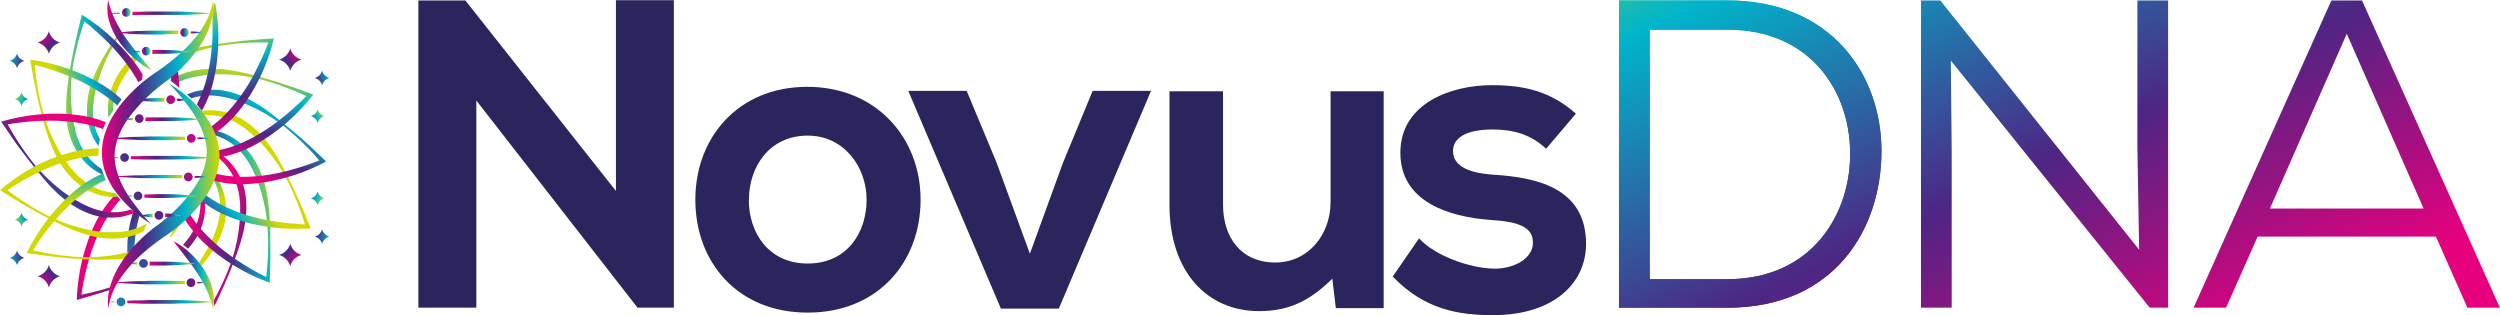 <svg viewBox="0 0 509.35 64.21" xmlns:xlink="http://www.w3.org/1999/xlink" xmlns="http://www.w3.org/2000/svg"><defs><style>.cls-1{fill:#fff;}.cls-2{isolation:isolate;}.cls-3{fill:#2b255e;}.cls-4,.cls-7{fill:url(#linear-gradient);}.cls-5,.cls-8{fill:url(#linear-gradient-2);}.cls-6,.cls-9{fill:url(#linear-gradient-3);}.cls-32,.cls-7,.cls-8,.cls-9{mix-blend-mode:multiply;}.cls-10{mask:url(#mask);}.cls-11{fill:url(#linear-gradient-7);}.cls-12{fill:url(#linear-gradient-8);}.cls-13{fill:url(#linear-gradient-9);}.cls-14{fill:url(#linear-gradient-10);}.cls-15{fill:url(#linear-gradient-11);}.cls-16{fill:url(#linear-gradient-12);}.cls-17{fill:url(#linear-gradient-13);}.cls-18{fill:url(#linear-gradient-14);}.cls-19{fill:url(#linear-gradient-15);}.cls-20{fill:url(#linear-gradient-16);}.cls-21{fill:url(#linear-gradient-17);}.cls-22{fill:url(#linear-gradient-18);}.cls-23{fill:url(#linear-gradient-19);}.cls-24{fill:url(#linear-gradient-20);}.cls-25{fill:url(#linear-gradient-21);}.cls-26{fill:url(#linear-gradient-22);}.cls-27{fill:url(#linear-gradient-23);}.cls-28{fill:url(#linear-gradient-24);}.cls-29{fill:url(#linear-gradient-25);}.cls-30{fill:url(#linear-gradient-26);}.cls-31{fill:url(#linear-gradient-27);}.cls-33{fill:url(#radial-gradient);}.cls-34{fill:url(#radial-gradient-2);}.cls-35{fill:url(#radial-gradient-3);}.cls-36{fill:url(#radial-gradient-4);}.cls-37{fill:url(#radial-gradient-5);}.cls-38{fill:url(#radial-gradient-6);}.cls-39{fill:url(#radial-gradient-7);}.cls-40{fill:url(#radial-gradient-8);}.cls-41{fill:url(#radial-gradient-9);}.cls-42{fill:url(#radial-gradient-10);}.cls-43{fill:url(#radial-gradient-11);}.cls-44{fill:url(#radial-gradient-12);}.cls-45{fill:url(#linear-gradient-49);}.cls-46{fill:url(#linear-gradient-50);}.cls-47{fill:url(#linear-gradient-51);}.cls-48{fill:url(#linear-gradient-52);}.cls-49{fill:url(#linear-gradient-53);}.cls-50{fill:url(#linear-gradient-54);}.cls-51{fill:url(#linear-gradient-55);}.cls-52{fill:url(#linear-gradient-56);}.cls-53{fill:url(#linear-gradient-57);}.cls-54{fill:url(#linear-gradient-58);}.cls-55{fill:url(#linear-gradient-59);}.cls-56{fill:url(#linear-gradient-60);}.cls-57{fill:url(#linear-gradient-61);}.cls-58{fill:url(#linear-gradient-62);}.cls-59{fill:url(#linear-gradient-63);}.cls-60{fill:url(#linear-gradient-64);}.cls-61{fill:url(#linear-gradient-65);}.cls-62{fill:url(#linear-gradient-66);}.cls-63{fill:url(#linear-gradient-67);}.cls-64{fill:url(#linear-gradient-68);}.cls-65{fill:url(#linear-gradient-69);}.cls-66{fill:url(#linear-gradient-70);}.cls-67{fill:url(#linear-gradient-71);}.cls-68{fill:url(#linear-gradient-72);}.cls-69{fill:url(#linear-gradient-73);}.cls-70{fill:url(#linear-gradient-74);}.cls-71{fill:url(#linear-gradient-75);}.cls-72{fill:url(#linear-gradient-76);}.cls-73{fill:url(#linear-gradient-77);}.cls-74{fill:url(#linear-gradient-78);}.cls-75{fill:url(#linear-gradient-79);}.cls-76{fill:url(#linear-gradient-80);}.cls-77{fill:url(#linear-gradient-81);}.cls-78{fill:url(#linear-gradient-82);}.cls-79{fill:url(#linear-gradient-83);}.cls-80{fill:url(#linear-gradient-84);}.cls-81{fill:url(#linear-gradient-85);}.cls-82{fill:url(#linear-gradient-86);}.cls-83{fill:url(#linear-gradient-87);}.cls-84{fill:url(#linear-gradient-88);}.cls-85{fill:url(#linear-gradient-89);}.cls-86{fill:url(#linear-gradient-90);}.cls-87{fill:url(#linear-gradient-91);}</style><linearGradient gradientUnits="userSpaceOnUse" y2="-40.43" x2="315.97" y1="104.44" x1="386.26" id="linear-gradient"><stop stop-color="#e6007e" offset="0"></stop><stop stop-color="#4e2583" offset="0.32"></stop><stop stop-color="#00b5cb" offset="0.69"></stop><stop stop-color="#d3d800" offset="1"></stop></linearGradient><linearGradient xlink:href="#linear-gradient" y2="-66.16" x2="369.01" y1="78.71" x1="439.29" id="linear-gradient-2"></linearGradient><linearGradient xlink:href="#linear-gradient" y2="-84.83" x2="407.49" y1="60.04" x1="477.77" id="linear-gradient-3"></linearGradient><mask maskUnits="userSpaceOnUse" height="74" width="83.76" y="-6.07" x="-7.62" id="mask"><g transform="translate(0.24 0.04)"><rect height="74" width="83.76" y="-6.12" x="-7.87" class="cls-1"></rect><path d="M41,42.87a25.23,25.23,0,0,0,2.29-3.23,17.85,17.85,0,0,0,1.68-3.76,14,14,0,0,0,.66-4.22,12,12,0,0,0-.2-2.17,12.85,12.85,0,0,0-.53-2,13.12,13.12,0,0,0-.79-1.91,16.06,16.06,0,0,0-1-1.75,21.14,21.14,0,0,0-2.41-3.07,27.33,27.33,0,0,0-5.14-4.27l.11-.09c.53-.45,1-.86,1.42-1.26s.9-.88,1.33-1.33.83-.91,1.26-1.43.83-1,1.18-1.51a22.34,22.34,0,0,0,2-3.31,16.14,16.14,0,0,0,1.3-3.71,11.71,11.71,0,0,0,.18-4,1.12,1.12,0,0,0-1.11-1h0a1.12,1.12,0,0,0-1.11,1,11.55,11.55,0,0,1-.35,1.63c-1.17-.09-2.45-.16-4-.21L36,1.19l-.84,0-2.61,0-2.61,0-.86,0-1.74,0h-.23a2,2,0,0,0-3.24.16l-.44,0C23.2.88,23,.31,22.9-.29a1.12,1.12,0,0,0-1.09-.87h0a1.13,1.13,0,0,0-1.09.88,10.17,10.17,0,0,0,.26,5A15.1,15.1,0,0,0,23.1,9.1a19.58,19.58,0,0,0,3.14,3.52,18,18,0,0,0,3.1,2.24c-.82.62-1.65,1.32-2.53,2.12a34.66,34.66,0,0,0-2.67,2.77,25.62,25.62,0,0,0-2.29,3.19,18.72,18.72,0,0,0-1.72,3.7,13.86,13.86,0,0,0-.72,4.18A12.17,12.17,0,0,0,19.55,33,14,14,0,0,0,20,35a15.89,15.89,0,0,0,1.73,3.69,21.85,21.85,0,0,0,2.36,3.09,26.08,26.08,0,0,0,2.75,2.58,27.8,27.8,0,0,0,2.62,1.9l-.06.05c-.54.45-1,.87-1.43,1.27s-1,.93-1.34,1.33-.8.86-1.28,1.43-.79,1-1.18,1.51a22.1,22.1,0,0,0-2,3.33,16.29,16.29,0,0,0-1.3,3.73,11.56,11.56,0,0,0-.19,4,1.1,1.1,0,0,0,1.1,1h0a1.12,1.12,0,0,0,1.11-1,.5.5,0,0,1,0-.12,2,2,0,0,0,2.91,0l1.26,0c.61,0,1.21,0,1.8,0l.91,0,2.7,0,2.69,0,.85,0c.6,0,1.23,0,1.83,0,1.58,0,2.9-.11,4.11-.2l.09.37a1.11,1.11,0,0,0,1.09.85h0a1.11,1.11,0,0,0,1.09-.86,9.74,9.74,0,0,0-.17-4.77,14.4,14.4,0,0,0-1.92-4.18,18.28,18.28,0,0,0-2.91-3.41,16.61,16.61,0,0,0-3.65-2.59L35.46,48A33.92,33.92,0,0,0,41,42.87Z"></path></g></mask><linearGradient xlink:href="#linear-gradient" gradientTransform="matrix(1, 0.03, 0.03, -1, 4612.34, -256.61)" y2="-458.2" x2="-4557.64" y1="-442.24" x1="-4567.58" id="linear-gradient-7"></linearGradient><linearGradient xlink:href="#linear-gradient" gradientTransform="matrix(1, 0.03, 0.03, -1, 4612.34, -256.61)" y2="-468.76" x2="-4574.6" y1="-452.79" x1="-4584.54" id="linear-gradient-8"></linearGradient><linearGradient xlink:href="#linear-gradient" gradientTransform="matrix(0.93, -0.38, -0.38, -0.93, 4394.34, -1100.28)" y2="565.25" x2="-4470.9" y1="581.22" x1="-4480.85" id="linear-gradient-9"></linearGradient><linearGradient xlink:href="#linear-gradient" gradientTransform="matrix(0.93, -0.38, -0.38, -0.93, 4394.34, -1100.28)" y2="571.53" x2="-4460.82" y1="587.5" x1="-4470.77" id="linear-gradient-10"></linearGradient><linearGradient xlink:href="#linear-gradient" gradientTransform="matrix(0.69, -0.72, -0.72, -0.69, 3850.31, -1782.15)" y2="1469.24" x2="-3954.32" y1="1485.2" x1="-3964.26" id="linear-gradient-11"></linearGradient><linearGradient xlink:href="#linear-gradient" gradientTransform="matrix(0.34, -0.94, -0.94, -0.34, 3077.11, -2184.73)" y2="2083.86" x2="-3121.81" y1="2099.82" x1="-3131.75" id="linear-gradient-12"></linearGradient><linearGradient xlink:href="#linear-gradient" gradientTransform="matrix(-0.07, -1, -1, 0.07, 2205.82, -2237.43)" y2="2305.67" x2="-2109.66" y1="2321.64" x1="-2119.61" id="linear-gradient-13"></linearGradient><linearGradient xlink:href="#linear-gradient" gradientTransform="matrix(-0.47, -0.88, -0.88, 0.47, 1390.1, -1931.09)" y2="2098.1" x2="-1094.28" y1="2114.07" x1="-1104.22" id="linear-gradient-14"></linearGradient><linearGradient xlink:href="#linear-gradient" gradientTransform="matrix(-0.79, -0.61, -0.61, 0.79, 768.23, -1318.52)" y2="1493.22" x2="-251.69" y1="1509.19" x1="-261.63" id="linear-gradient-15"></linearGradient><linearGradient xlink:href="#linear-gradient" gradientTransform="matrix(-0.97, -0.24, -0.24, 0.97, 449.22, -507.08)" y2="606.56" x2="284.39" y1="622.53" x1="274.44" id="linear-gradient-16"></linearGradient><linearGradient xlink:href="#linear-gradient" gradientTransform="matrix(-0.97, -0.24, -0.24, 0.97, 449.22, -507.08)" y2="596.51" x2="268.24" y1="612.48" x1="258.3" id="linear-gradient-17"></linearGradient><linearGradient xlink:href="#linear-gradient" gradientTransform="matrix(-0.98, 0.18, 0.18, 0.98, 488.65, 363.6)" y2="-424.84" x2="397.98" y1="-408.87" x1="388.04" id="linear-gradient-18"></linearGradient><linearGradient xlink:href="#linear-gradient" gradientTransform="matrix(-0.98, 0.18, 0.18, 0.98, 488.65, 363.6)" y2="-433.86" x2="383.48" y1="-417.9" x1="373.54" id="linear-gradient-19"></linearGradient><linearGradient xlink:href="#linear-gradient" gradientTransform="matrix(-0.83, 0.56, 0.56, 0.83, 877.9, 1144.21)" y2="-1419.77" x2="73.45" y1="-1403.81" x1="63.5" id="linear-gradient-20"></linearGradient><linearGradient xlink:href="#linear-gradient" gradientTransform="matrix(-0.83, 0.56, 0.56, 0.83, 877.9, 1144.21)" y2="-1415.54" x2="80.25" y1="-1399.57" x1="70.31" id="linear-gradient-21"></linearGradient><linearGradient xlink:href="#linear-gradient" gradientTransform="matrix(-0.53, 0.85, 0.85, 0.53, 1551.63, 1698.08)" y2="-2193.44" x2="-611.78" y1="-2177.47" x1="-621.72" id="linear-gradient-22"></linearGradient><linearGradient xlink:href="#linear-gradient" gradientTransform="matrix(-0.14, 0.99, 0.99, 0.14, 2392.32, 1929.98)" y2="-2621.8" x2="-1555.47" y1="-2605.84" x1="-1565.42" id="linear-gradient-23"></linearGradient><linearGradient xlink:href="#linear-gradient" gradientTransform="matrix(0.28, 0.96, 0.96, -0.28, 3253.75, 1800.44)" y2="-2628.62" x2="-2592.22" y1="-2612.66" x1="-2602.16" id="linear-gradient-24"></linearGradient><linearGradient xlink:href="#linear-gradient" gradientTransform="matrix(0.64, 0.77, 0.77, -0.64, 3989.1, 1330.68)" y2="-2214.73" x2="-3542.86" y1="-2198.76" x1="-3552.81" id="linear-gradient-25"></linearGradient><linearGradient xlink:href="#linear-gradient" gradientTransform="matrix(0.9, 0.44, 0.44, -0.9, 4470.35, 603.6)" y2="-1451.7" x2="-4246.23" y1="-1435.73" x1="-4256.17" id="linear-gradient-26"></linearGradient><linearGradient xlink:href="#linear-gradient" gradientTransform="matrix(0.9, 0.44, 0.44, -0.9, 4470.35, 603.6)" y2="-1441.15" x2="-4229.29" y1="-1425.18" x1="-4239.23" id="linear-gradient-27"></linearGradient><radialGradient xlink:href="#linear-gradient" r="10.28" cy="10.47" cx="60.73" id="radial-gradient"></radialGradient><radialGradient xlink:href="#linear-gradient" r="7.98" cy="16.91" cx="61.62" id="radial-gradient-2"></radialGradient><radialGradient xlink:href="#linear-gradient" r="6.4" cy="25.56" cx="60.17" id="radial-gradient-3"></radialGradient><radialGradient xlink:href="#linear-gradient" gradientTransform="matrix(-1, 0, 0, 1, 205.63, 0)" r="10.28" cy="7" cx="197.74" id="radial-gradient-4"></radialGradient><radialGradient xlink:href="#linear-gradient" gradientTransform="matrix(-1, 0, 0, 1, 205.63, 0)" r="7.98" cy="13.44" cx="198.64" id="radial-gradient-5"></radialGradient><radialGradient xlink:href="#linear-gradient" gradientTransform="matrix(-1, 0, 0, 1, 205.63, 0)" r="6.4" cy="22.08" cx="197.18" id="radial-gradient-6"></radialGradient><radialGradient xlink:href="#linear-gradient" gradientTransform="translate(600.88 -66.16) rotate(180)" r="10.28" cy="-124.02" cx="593" id="radial-gradient-7"></radialGradient><radialGradient xlink:href="#linear-gradient" gradientTransform="translate(600.88 -66.16) rotate(180)" r="7.98" cy="-117.58" cx="593.89" id="radial-gradient-8"></radialGradient><radialGradient xlink:href="#linear-gradient" gradientTransform="translate(600.88 -66.16) rotate(180)" r="6.4" cy="-108.94" cx="592.44" id="radial-gradient-9"></radialGradient><radialGradient xlink:href="#linear-gradient" gradientTransform="matrix(1, 0, 0, -1, 395.26, -66.16)" r="10.28" cy="-119.68" cx="-334.53" id="radial-gradient-10"></radialGradient><radialGradient xlink:href="#linear-gradient" gradientTransform="matrix(1, 0, 0, -1, 395.26, -66.16)" r="7.98" cy="-113.24" cx="-333.63" id="radial-gradient-11"></radialGradient><radialGradient xlink:href="#linear-gradient" gradientTransform="matrix(1, 0, 0, -1, 395.26, -66.16)" r="6.4" cy="-104.6" cx="-335.09" id="radial-gradient-12"></radialGradient><linearGradient xlink:href="#linear-gradient" y2="55.94" x2="43.37" y1="55.94" x1="35.11" id="linear-gradient-49"></linearGradient><linearGradient xlink:href="#linear-gradient" y2="22.78" x2="43.26" y1="22.78" x1="20.53" id="linear-gradient-50"></linearGradient><linearGradient xlink:href="#linear-gradient" y2="7.12" x2="30.63" y1="7.12" x1="21.63" id="linear-gradient-51"></linearGradient><linearGradient xlink:href="#linear-gradient" y2="39.87" x2="44.47" y1="39.87" x1="21.73" id="linear-gradient-52"></linearGradient><linearGradient xlink:href="#linear-gradient" y2="20.3" x2="37.95" y1="20.3" x1="35.77" id="linear-gradient-53"></linearGradient><linearGradient xlink:href="#linear-gradient" y2="20.3" x2="33.34" y1="20.3" x1="27.06" id="linear-gradient-54"></linearGradient><linearGradient xlink:href="#linear-gradient" y2="10.5" x2="28.32" y1="10.5" x1="26.58" id="linear-gradient-55"></linearGradient><linearGradient xlink:href="#linear-gradient" y2="10.5" x2="38.44" y1="10.5" x1="30.73" id="linear-gradient-56"></linearGradient><linearGradient xlink:href="#linear-gradient" y2="6.58" x2="41.38" y1="6.58" x1="38.61" id="linear-gradient-57"></linearGradient><linearGradient xlink:href="#linear-gradient" y2="6.58" x2="36.13" y1="6.58" x1="23.63" id="linear-gradient-58"></linearGradient><linearGradient xlink:href="#linear-gradient" y2="2.66" x2="24.27" y1="2.66" x1="22.14" id="linear-gradient-59"></linearGradient><linearGradient xlink:href="#linear-gradient" y2="2.66" x2="42.87" y1="2.66" x1="26.69" id="linear-gradient-60"></linearGradient><linearGradient xlink:href="#linear-gradient" y2="24.22" x2="26.91" y1="24.22" x1="24.17" id="linear-gradient-61"></linearGradient><linearGradient xlink:href="#linear-gradient" y2="24.22" x2="40.85" y1="24.22" x1="29.33" id="linear-gradient-62"></linearGradient><linearGradient xlink:href="#linear-gradient" y2="28.14" x2="42.64" y1="28.14" x1="39.98" id="linear-gradient-63"></linearGradient><linearGradient xlink:href="#linear-gradient" y2="28.14" x2="37.49" y1="28.14" x1="22.37" id="linear-gradient-64"></linearGradient><linearGradient xlink:href="#linear-gradient" y2="32.06" x2="23.87" y1="32.06" x1="21.86" id="linear-gradient-65"></linearGradient><linearGradient xlink:href="#linear-gradient" y2="32.06" x2="43.16" y1="32.06" x1="26.38" id="linear-gradient-66"></linearGradient><linearGradient xlink:href="#linear-gradient" y2="35.98" x2="36.89" y1="35.98" x1="22.77" id="linear-gradient-67"></linearGradient><linearGradient xlink:href="#linear-gradient" y2="35.98" x2="42.25" y1="35.98" x1="39.38" id="linear-gradient-68"></linearGradient><linearGradient xlink:href="#linear-gradient" y2="39.9" x2="26.65" y1="39.9" x1="24.98" id="linear-gradient-69"></linearGradient><linearGradient xlink:href="#linear-gradient" y2="39.9" x2="40.04" y1="39.9" x1="29.13" id="linear-gradient-70"></linearGradient><linearGradient xlink:href="#linear-gradient" y2="43.82" x2="36.63" y1="43.82" x1="33.36" id="linear-gradient-71"></linearGradient><linearGradient xlink:href="#linear-gradient" y2="43.82" x2="30.92" y1="43.82" x1="28.38" id="linear-gradient-72"></linearGradient><linearGradient xlink:href="#linear-gradient" y2="53.63" x2="27.73" y1="53.63" x1="25.48" id="linear-gradient-73"></linearGradient><linearGradient xlink:href="#linear-gradient" y2="53.63" x2="39.53" y1="53.63" x1="30.21" id="linear-gradient-74"></linearGradient><linearGradient xlink:href="#linear-gradient" y2="57.55" x2="41.97" y1="57.55" x1="39.93" id="linear-gradient-75"></linearGradient><linearGradient xlink:href="#linear-gradient" y2="57.55" x2="37.43" y1="57.55" x1="23.05" id="linear-gradient-76"></linearGradient><linearGradient xlink:href="#linear-gradient" y2="61.47" x2="23.14" y1="61.47" x1="21.81" id="linear-gradient-77"></linearGradient><linearGradient xlink:href="#linear-gradient" y2="61.47" x2="43.21" y1="61.47" x1="25.65" id="linear-gradient-78"></linearGradient><linearGradient xlink:href="#linear-gradient" y2="44.11" x2="-8.49" y1="25.62" x1="43.12" id="linear-gradient-79"></linearGradient><linearGradient xlink:href="#linear-gradient" y2="51.71" x2="-5.76" y1="33.22" x1="45.84" id="linear-gradient-80"></linearGradient><linearGradient xlink:href="#linear-gradient" y2="51.91" x2="-5.69" y1="33.42" x1="45.91" id="linear-gradient-81"></linearGradient><linearGradient xlink:href="#linear-gradient" y2="56.76" x2="-3.95" y1="38.27" x1="47.65" id="linear-gradient-82"></linearGradient><linearGradient xlink:href="#linear-gradient" y2="44.95" x2="-8.18" y1="26.46" x1="43.42" id="linear-gradient-83"></linearGradient><linearGradient xlink:href="#linear-gradient" y2="38.02" x2="-10.67" y1="19.53" x1="40.94" id="linear-gradient-84"></linearGradient><linearGradient xlink:href="#linear-gradient" y2="36.62" x2="-11.17" y1="18.13" x1="40.43" id="linear-gradient-85"></linearGradient><linearGradient xlink:href="#linear-gradient" y2="10.38" x2="30.43" y1="10.38" x1="28.67" id="linear-gradient-86"></linearGradient><linearGradient xlink:href="#linear-gradient" y2="6.58" x2="38.24" y1="6.58" x1="36.48" id="linear-gradient-87"></linearGradient><linearGradient xlink:href="#linear-gradient" y2="2.5" x2="26.38" y1="2.5" x1="24.62" id="linear-gradient-88"></linearGradient><linearGradient xlink:href="#linear-gradient" y2="64.44" x2="-1.2" y1="45.95" x1="50.4" id="linear-gradient-89"></linearGradient><linearGradient xlink:href="#linear-gradient" y2="70.99" x2="1.15" y1="52.5" x1="52.75" id="linear-gradient-90"></linearGradient><linearGradient xlink:href="#linear-gradient" y2="69.94" x2="0.77" y1="51.45" x1="52.37" id="linear-gradient-91"></linearGradient></defs><g class="cls-2"><g data-name="Layer 1" id="Layer_1"><path transform="translate(0.24 0.04)" d="M125.25,0h11.8V62.65h-7.33v.09L96.81,20.44V62.65H85V.05h9.57l30.68,38.81Z" class="cls-3"></path><path transform="translate(0.24 0.04)" d="M187.32,40.65c0,12.7-8.68,23-23,23s-22.89-10.28-22.89-23,8.76-23,22.8-23S187.32,28,187.32,40.65Zm-35,0c0,6.71,4,13,12,13s12-6.26,12-13-4.65-13.06-12-13.06C156.46,27.59,152.35,34,152.35,40.65Z" class="cls-3"></path><path transform="translate(0.24 0.04)" d="M234.27,18.47,215.49,62.83H203.68L184.81,18.47h11.9l6.08,14.58,6.8,18.6,6.7-18.42,6.09-14.76Z" class="cls-3"></path><path transform="translate(0.24 0.04)" d="M248.94,18.56V41.63c0,6.71,3.67,11.81,10.64,11.81,6.71,0,11.27-5.64,11.27-12.34V18.56h10.82V62.74h-9.75l-.71-6c-4.56,4.47-8.77,6.61-14.94,6.61-10.55,0-18.24-8-18.24-21.64V18.56Z" class="cls-3"></path><path transform="translate(0.24 0.04)" d="M314.76,30.27c-3.13-2.95-6.7-3.93-10.91-3.93-5.18,0-8.05,1.61-8.05,4.38s2.6,4.47,8.23,4.83c8.32.54,18.87,2.42,18.87,14.13,0,7.78-6.35,14.49-19,14.49-7,0-13.95-1.16-20.39-7.87l5.37-7.78c3.13,3.49,10.28,6.08,15.2,6.17,4.11.09,8-2.06,8-5.28,0-3-2.5-4.29-8.76-4.65-8.32-.62-18.25-3.66-18.25-13.68,0-10.2,10.56-13.77,18.6-13.77,6.89,0,12.08,1.34,17.17,5.81Z" class="cls-3"></path><path transform="translate(0.24 0.04)" d="M351.7.05c21.2,0,31.39,15.2,31.39,30.67,0,15.83-9.48,31.93-31.39,31.93H329.61V.05ZM335.87,56.84H351.7c17.44,0,25.31-13.6,25-26.21C376.47,18.47,368.6,6,351.7,6H335.87Z" class="cls-4"></path><path transform="translate(0.24 0.04)" d="M435.59,50.84l-.36-20.74V.05h6.26v62.6h-3.75L397.22,12.3l.18,18.51V62.65h-6.26V.05h3.94Z" class="cls-5"></path><path transform="translate(0.24 0.04)" d="M496.05,48.16H459.74L453.3,62.65h-6.62L474.76.05H481l28.09,62.6h-6.62Zm-33.81-5.72h31.3L477.89,6.84Z" class="cls-6"></path><path transform="translate(0.24 0.04)" d="M351.7.05c21.2,0,31.39,15.2,31.39,30.67,0,15.83-9.48,31.93-31.39,31.93H329.61V.05ZM335.87,56.84H351.7c17.44,0,25.31-13.6,25-26.21C376.47,18.47,368.6,6,351.7,6H335.87Z" class="cls-7"></path><path transform="translate(0.24 0.04)" d="M435.59,50.84l-.36-20.74V.05h6.26v62.6h-3.75L397.22,12.3l.18,18.51V62.65h-6.26V.05h3.94Z" class="cls-8"></path><path transform="translate(0.24 0.04)" d="M496.05,48.16H459.74L453.3,62.65h-6.62L474.76.05H481l28.09,62.6h-6.62Zm-33.81-5.72h31.3L477.89,6.84Z" class="cls-9"></path><g class="cls-10"><g data-name="&lt;Radial Repeat&gt;" id="_Radial_Repeat_"><path transform="translate(0.24 0.04)" d="M38.07,50.62q.36-.39.69-.81l.4-.52.37-.56.36-.55.31-.59c.1-.2.21-.39.3-.6l.25-.62a10.9,10.9,0,0,0,.41-1.26c.07-.21.1-.43.15-.65s.1-.43.12-.66a11.73,11.73,0,0,0,.1-1.32c0-.22,0-.44,0-.66l0-.66c0-.22-.06-.44-.08-.65l0-.33c0-.11,0-.21-.07-.32s-.08-.43-.14-.64L41,38.59,40.75,38c0-.11-.08-.22-.13-.33-.12.24-.24.48-.37.72A11.07,11.07,0,0,1,40.53,40a11.69,11.69,0,0,1-.44,4.82A13,13,0,0,1,37.76,49l-.38.47c-.11.13-.23.25-.34.37A9.42,9.42,0,0,1,38.07,50.62Z" class="cls-11"></path><path transform="translate(0.24 0.04)" d="M22.43,58.44A60.88,60.88,0,0,1,16.34,60c.09-.61.19-1.22.3-1.82.15-.8.31-1.59.49-2.37.35-1.57.78-3.12,1.28-4.64a36.46,36.46,0,0,1,1.82-4.43,28.72,28.72,0,0,1,2.42-4.07,20.08,20.08,0,0,1,1.47-1.84l.17-.18-.65-.79c-.09-.11-.19-.22-.28-.34a19.69,19.69,0,0,0-1.94,2.25,24.15,24.15,0,0,0-2.55,4.32,34.65,34.65,0,0,0-1.76,4.67,39.3,39.3,0,0,0-1.68,9.74l0,.6L16,60.9c1.64-.48,3.28-.93,4.89-1.46l1.22-.38.3-.11C22.38,58.78,22.4,58.61,22.43,58.44Z" class="cls-12"></path></g><g data-name="&lt;Radial Repeat&gt;" id="_Radial_Repeat_2"><path transform="translate(0.24 0.04)" d="M27.15,51c0-.16,0-.32,0-.48a28.44,28.44,0,0,1,.55-4.71q.21-1,.51-2a1.21,1.21,0,0,1,0-.14l-.35-.17c-.29-.18-.58-.37-.86-.57a20,20,0,0,0-.73,2.51,24,24,0,0,0-.57,5c0,.73,0,1.46,0,2.18A16.26,16.26,0,0,1,27.15,51Z" class="cls-13"></path><path transform="translate(0.24 0.04)" d="M45.77,41.88a11.79,11.79,0,0,0-.13-1.32c0-.23-.09-.44-.13-.66s-.09-.43-.16-.64A13.2,13.2,0,0,0,44.91,38c-.09-.21-.17-.41-.27-.61l-.31-.59c-.1-.19-.23-.37-.34-.56L43.82,36l-.2-.26c-.13-.18-.25-.36-.39-.53l-.42-.5-.44-.47L42,33.86c0,.21-.11.41-.16.62A12.35,12.35,0,0,1,43,36.13a11.7,11.7,0,0,1,1.55,4.58,13,13,0,0,1-.4,4.8L44,46.1c-.06.19-.14.39-.2.58l-.21.58c-.06.19-.14.38-.22.57-.17.37-.32.75-.49,1.13l-.56,1.1a30.85,30.85,0,0,1-2,3.33c.16.25.31.51.47.77.38-.45.74-.92,1.11-1.38a11.25,11.25,0,0,0,.75-1.06l.37-.53.18-.27.16-.28a17.26,17.26,0,0,0,2.06-4.81l.16-.64.1-.66.1-.65.05-.67c0-.22,0-.44,0-.66Z" class="cls-14"></path></g><g data-name="&lt;Radial Repeat&gt;" id="_Radial_Repeat_3"><path transform="translate(0.24 0.04)" d="M49.76,39.51l-.11-.65-.17-.65-.18-.64L49.07,37a6.62,6.62,0,0,0-.24-.62l-.29-.6a13.3,13.3,0,0,0-.66-1.16c-.11-.19-.26-.36-.39-.54s-.25-.36-.4-.53c-.3-.32-.59-.67-.92-1-.16-.14-.32-.3-.49-.44l-.52-.41c-.17-.14-.36-.25-.54-.38l-.27-.18L44.07,31c-.2-.11-.38-.23-.58-.32l-.58-.29-.59-.25c0,.23,0,.45,0,.68a13.67,13.67,0,0,1,1.31.82,11.84,11.84,0,0,1,3.28,3.56,13,13,0,0,1,1.58,4.55l.09.6c0,.2,0,.41.06.61l.05.61c0,.2,0,.41,0,.61,0,.41,0,.82,0,1.24l-.07,1.23a34,34,0,0,1-2.16,9.79,51,51,0,0,1-3.19,6.77c.07.37.13.75.17,1.13.49-1,1-2,1.43-3.05.18-.38.36-.77.53-1.16l.5-1.17.51-1.17c.16-.39.31-.79.47-1.19s.31-.79.48-1.18.29-.8.44-1.2.29-.8.44-1.2l.38-1.22c.29-.81.48-1.65.7-2.49.12-.41.18-.84.26-1.26l.11-.64.06-.32,0-.32A17.32,17.32,0,0,0,49.76,39.51Z" class="cls-15"></path></g><g data-name="&lt;Radial Repeat&gt;" id="_Radial_Repeat_4"><path transform="translate(0.24 0.04)" d="M54.83,49.4V48.13c0-.43,0-.85,0-1.28s0-.85-.05-1.27-.06-.85-.09-1.28-.05-.85-.08-1.28l-.14-1.27c-.08-.86-.24-1.7-.38-2.55-.06-.43-.18-.84-.28-1.26l-.15-.63L53.52,37l-.1-.31a17.32,17.32,0,0,0-2.2-4.74l-.37-.55-.42-.52L50,30.36l-.46-.48c-.16-.15-.3-.32-.47-.47L48.56,29a11.8,11.8,0,0,0-1.07-.79,6.59,6.59,0,0,0-.57-.34c-.2-.11-.39-.23-.59-.32A13.19,13.19,0,0,0,45.1,27c-.21-.07-.41-.15-.62-.21l-.64-.16c-.22-.06-.44-.08-.65-.13l-.33-.05-.32,0c-.22,0-.43-.05-.65-.06h-.3c.09.24.17.48.25.73l.58.1a11.88,11.88,0,0,1,4.45,1.92,13.11,13.11,0,0,1,3.29,3.51l.33.51c.11.18.2.36.3.54l.29.54a3.51,3.51,0,0,1,.27.55c.17.37.35.74.52,1.12l.44,1.15a34.33,34.33,0,0,1,2,9.82A55,55,0,0,1,54,56.39c-.56-.26-1.11-.55-1.65-.84-.71-.39-1.41-.78-2.1-1.2a47.1,47.1,0,0,1-4-2.65,33.94,33.94,0,0,1-3.65-3.1A27.8,27.8,0,0,1,39.41,45a19.61,19.61,0,0,1-1.29-2,.54.54,0,0,1-.07-.13c-.33.4-.68.79-1,1.17a18.09,18.09,0,0,0,1.16,1.82,23.83,23.83,0,0,0,3.32,3.76,34.07,34.07,0,0,0,3.89,3.12,39.32,39.32,0,0,0,8.75,4.6l.56.21,0-.56c.05-1.71.12-3.4.12-5.11,0-.42,0-.85,0-1.27Z" class="cls-16"></path></g><g data-name="&lt;Radial Repeat&gt;" id="_Radial_Repeat_5"><path transform="translate(0.24 0.04)" d="M62.88,46c-.65-1.58-1.27-3.16-2-4.71-.17-.39-.33-.79-.51-1.18l-.53-1.15-.54-1.16c-.18-.39-.38-.76-.56-1.14s-.38-.77-.56-1.15-.4-.75-.6-1.13-.4-.76-.6-1.13l-.65-1.11c-.41-.75-.9-1.46-1.38-2.17-.23-.37-.51-.7-.77-1.05l-.39-.51-.2-.26-.22-.24a17.32,17.32,0,0,0-3.94-3.44l-.56-.35-.59-.3-.59-.3-.62-.25c-.21-.07-.41-.17-.62-.23l-.65-.18a9.39,9.39,0,0,0-1.3-.28,4.76,4.76,0,0,0-.66-.08c-.22,0-.44-.05-.66-.05a9.8,9.8,0,0,0-1.33,0c-.22,0-.44,0-.66.06l-.38.07.44.62c.05.08.1.15.14.23a11.9,11.9,0,0,1,2.92.2,13.2,13.2,0,0,1,4.44,1.88l.51.33.49.37.48.37c.17.12.32.26.48.39.3.28.62.54.92.82l.88.87a34.23,34.23,0,0,1,5.83,8.16,55.8,55.8,0,0,1,3.53,8.84c-.61,0-1.24,0-1.85-.1q-1.2-.09-2.4-.24a44.39,44.39,0,0,1-4.75-.79,36.06,36.06,0,0,1-4.59-1.34,28.53,28.53,0,0,1-4.31-2,19.66,19.66,0,0,1-2-1.28,19.89,19.89,0,0,1-1.81-1.49h0c-.22.42-.46.83-.71,1.23a18.83,18.83,0,0,0,3.74,2.86,24.37,24.37,0,0,0,4.56,2.09,35.22,35.22,0,0,0,4.82,1.26,39.38,39.38,0,0,0,9.87.65l.6,0Z" class="cls-17"></path></g><g data-name="&lt;Radial Repeat&gt;" id="_Radial_Repeat_6"><path transform="translate(0.24 0.04)" d="M65.83,32.5c-1.24-1.18-2.45-2.37-3.71-3.51l-.94-.86-1-.84-1-.84c-.32-.28-.66-.54-1-.82s-.66-.54-1-.82-.67-.52-1-.79l-1-.79-1-.75c-.68-.51-1.42-1-2.14-1.42-.36-.24-.75-.43-1.13-.64l-.57-.31L50.11,20l-.29-.13a17.29,17.29,0,0,0-5-1.54l-.65-.09-.67,0-.66,0-.67,0c-.22,0-.44,0-.66,0l-.66.1a9.68,9.68,0,0,0-1.3.27,4.75,4.75,0,0,0-.64.2c-.21.07-.42.13-.63.22l-.41.18a10.59,10.59,0,0,1,.85.79,10.57,10.57,0,0,1,1.1-.31,13,13,0,0,1,4.81-.09l.61.09.59.14.6.14c.2,0,.39.11.59.17.39.13.79.23,1.18.36l1.15.45A34.06,34.06,0,0,1,58,26a56.28,56.28,0,0,1,6.82,6.64c-.57.24-1.15.46-1.73.66-.76.27-1.52.53-2.29.76a47.61,47.61,0,0,1-4.66,1.21,36.45,36.45,0,0,1-4.74.64,27.76,27.76,0,0,1-4.74-.06,20.16,20.16,0,0,1-2.33-.36,17.6,17.6,0,0,1-2.26-.63l-.3-.11c-.13.43-.28.86-.44,1.29l.26.11a18.91,18.91,0,0,0,4.9,1.21,24.08,24.08,0,0,0,5,0,33.88,33.88,0,0,0,4.92-.81,39.34,39.34,0,0,0,9.28-3.42l.52-.27Z" class="cls-18"></path></g><g data-name="&lt;Radial Repeat&gt;" id="_Radial_Repeat_7"><path transform="translate(0.24 0.04)" d="M63,19c-1.6-.57-3.19-1.17-4.81-1.69L57,16.9l-1.22-.38-1.22-.37c-.41-.13-.82-.23-1.23-.35l-1.22-.35c-.41-.12-.83-.21-1.24-.31l-1.25-.32-1.25-.25c-.84-.2-1.69-.3-2.54-.43-.43-.08-.86-.09-1.29-.13l-.65,0-.32,0h-.33a17,17,0,0,0-5.19.63l-.63.18-.62.24-.62.23-.6.3c-.2.1-.4.19-.59.3l-.53.33s0,.07,0,.1v.06l.24.17c.23.18.44.35.66.54a12.9,12.9,0,0,1,3.06-1.23l.59-.16.6-.11.61-.11a3.94,3.94,0,0,1,.6-.09L42,15.17l1.23-.06a34.13,34.13,0,0,1,10,1.12,55,55,0,0,1,8.93,3.3c-.42.44-.86.88-1.31,1.3s-1.18,1.1-1.78,1.63c-1.21,1.06-2.47,2.07-3.77,3A37.09,37.09,0,0,1,51.24,28a27.73,27.73,0,0,1-4.35,1.88,22.59,22.59,0,0,1-2.28.62,19.4,19.4,0,0,1-2.27.33q0,.69-.06,1.38h.09a19,19,0,0,0,5-.89,24.49,24.49,0,0,0,4.61-2,37.33,37.33,0,0,0,4.16-2.74,39.2,39.2,0,0,0,7.08-6.9l.37-.47Z" class="cls-19"></path></g><g data-name="&lt;Radial Repeat&gt;" id="_Radial_Repeat_8"><path transform="translate(0.24 0.04)" d="M28.67,16.2c0-.22,0-.43,0-.65l-.2.24a6.54,6.54,0,0,0-.41.51l-.3.45A8.39,8.39,0,0,1,28.67,16.2Z" class="cls-20"></path><path transform="translate(0.24 0.04)" d="M55,7.81c-1.7.12-3.4.23-5.09.41-.42,0-.85.07-1.27.12l-1.27.15-1.26.15-1.26.18L43.59,9c-.42.06-.84.15-1.26.22l-1.26.22-1.25.28-.62.13c-.17.34-.34.69-.52,1a37.15,37.15,0,0,1,6.24-1.62,55,55,0,0,1,9.51-.62c-.21.58-.43,1.16-.67,1.73-.31.74-.63,1.48-1,2.21a48,48,0,0,1-2.22,4.27,36.11,36.11,0,0,1-2.69,3.95,28.83,28.83,0,0,1-3.22,3.49,21.38,21.38,0,0,1-1.82,1.48c-.39.28-.78.54-1.19.79A10,10,0,0,1,42.06,28a19.35,19.35,0,0,0,3.61-2.53,24.27,24.27,0,0,0,3.4-3.7,36.33,36.33,0,0,0,2.69-4.19,39.45,39.45,0,0,0,3.66-9.19l.15-.58Z" class="cls-21"></path></g><g data-name="&lt;Radial Repeat&gt;" id="_Radial_Repeat_9"><path transform="translate(0.24 0.04)" d="M27.19,11.1l-.15.14-.47.45-.23.22-.22.25a17.16,17.16,0,0,0-3,4.27l-.29.6-.24.62-.23.62-.18.64c-.06.21-.13.42-.17.64l-.12.66a11.58,11.58,0,0,0-.14,1.32,5,5,0,0,0,0,.67c0,.22,0,.44,0,.66s.07.69.12,1a15.37,15.37,0,0,1,.94-1.34c0-.32,0-.63,0-.95A13.18,13.18,0,0,1,24.25,17l.28-.54.31-.53.32-.52a5.65,5.65,0,0,1,.34-.51c.25-.33.47-.68.72-1l.77-1c.26-.31.52-.6.79-.9a3.39,3.39,0,0,1-.13-.55A5.81,5.81,0,0,1,27.19,11.1Z" class="cls-22"></path><path transform="translate(0.24 0.04)" d="M43.71,1.16l-.1-.58-.42.23A2.41,2.41,0,0,1,43,2.24c0,.48,0,1,.07,1.45,0,.81,0,1.61,0,2.42,0,1.6-.11,3.21-.29,4.8a37.16,37.16,0,0,1-.85,4.71,28.92,28.92,0,0,1-1.52,4.49c-.17.38-.35.75-.53,1.12.33.42.66.86,1,1.31.34-.59.65-1.19.93-1.81A23.8,23.8,0,0,0,43.35,16a34.19,34.19,0,0,0,.75-4.92A39.47,39.47,0,0,0,43.71,1.16Z" class="cls-23"></path></g><g data-name="&lt;Radial Repeat&gt;" id="_Radial_Repeat_10"><path transform="translate(0.24 0.04)" d="M35,15.05l-.32.14c0,.12,0,.23-.08.35,0,.32.06.63.08.95a9.38,9.38,0,0,1,1.22,1.05l.35.35A23,23,0,0,0,36,14.37,6.29,6.29,0,0,1,35,15.05Z" class="cls-24"></path><path transform="translate(0.24 0.04)" d="M18.79,21.15c0-.21.05-.41.08-.61l.07-.61c0-.2.07-.4.11-.6.09-.41.15-.81.24-1.21l.32-1.2a34.14,34.14,0,0,1,4.15-9.13,2.14,2.14,0,0,1,.13-.19l-.32-.34-.19.29-.71,1.06c-.24.35-.45.72-.68,1.08s-.46.72-.68,1.08l-.63,1.12c-.45.73-.81,1.51-1.2,2.28-.2.38-.35.79-.52,1.19l-.24.6-.12.3-.11.31a17.11,17.11,0,0,0-1,5.13l0,.66,0,.66,0,.67.1.66a4.9,4.9,0,0,0,.11.65l.16.65a11.73,11.73,0,0,0,.41,1.27,4.66,4.66,0,0,0,.26.61c.1.2.18.41.29.6a13.12,13.12,0,0,0,.69,1.13c.12.16.22.32.34.47,0-.24.09-.48.13-.72s.09-.43.14-.65a10.93,10.93,0,0,1-.8-1.82,12.92,12.92,0,0,1-.6-4.79Z" class="cls-25"></path></g><g data-name="&lt;Radial Repeat&gt;" id="_Radial_Repeat_11"><path transform="translate(0.24 0.04)" d="M20.56,34.63l-.09-.25a11.51,11.51,0,0,1-2.31-1.92,13.18,13.18,0,0,1-2.49-4.13l-.21-.57c-.07-.19-.12-.39-.18-.58l-.18-.59A5.66,5.66,0,0,1,15,26c-.08-.41-.19-.8-.27-1.21l-.2-1.22a34.35,34.35,0,0,1,.08-10,54.42,54.42,0,0,1,2.35-9.24c.48.38,1,.77,1.43,1.17s1.22,1.06,1.8,1.61a45.55,45.55,0,0,1,3.38,3.43,35.37,35.37,0,0,1,2.93,3.78c.52.78,1,1.57,1.45,2.39a6.71,6.71,0,0,1,.77-.49,7.93,7.93,0,0,1,.11-1.07c-.35-.57-.71-1.13-1.09-1.68A34.41,34.41,0,0,0,24.53,9.6a39.4,39.4,0,0,0-7.6-6.33L16.42,3l-.13.54c-.4,1.66-.83,3.3-1.18,5-.09.42-.19.83-.28,1.24L14.59,11l-.25,1.25c-.09.41-.14.84-.22,1.25s-.14.84-.22,1.26-.12.85-.18,1.27-.12.84-.18,1.26l-.13,1.28c-.1.85-.12,1.71-.16,2.57,0,.43,0,.86,0,1.3l0,.64v.33l0,.32a17.42,17.42,0,0,0,1.17,5.1l.25.61L15,30l.3.6.36.56c.12.18.22.38.36.56l.41.52a10.47,10.47,0,0,0,.89,1c.15.17.33.3.49.45s.33.3.51.44a13.06,13.06,0,0,0,1.09.74c.19.11.38.24.57.34l.6.29.3.14Z" class="cls-26"></path></g><g data-name="&lt;Radial Repeat&gt;" id="_Radial_Repeat_12"><path transform="translate(0.24 0.04)" d="M23.64,39.82c-.15-.19-.31-.37-.48-.56a11.63,11.63,0,0,1-3.68-.91,13,13,0,0,1-4-2.75l-.43-.43c-.14-.15-.27-.31-.4-.47l-.4-.46a5.71,5.71,0,0,1-.38-.48c-.24-.34-.5-.66-.74-1l-.67-1a34.47,34.47,0,0,1-4-9.19,54.23,54.23,0,0,1-1.61-9.39c.59.15,1.19.31,1.78.49.78.23,1.54.47,2.3.73,1.53.52,3,1.1,4.48,1.76a36.38,36.38,0,0,1,4.22,2.27,28.39,28.39,0,0,1,3.8,2.83l.21.2c.23-.3.44-.58.62-.85l.27-.4-.08-.07a23.77,23.77,0,0,0-4-3A35.08,35.08,0,0,0,16,14.88a39.8,39.8,0,0,0-9.52-2.69l-.58-.08.1.55c.3,1.68.58,3.36.94,5,.08.42.16.84.25,1.25l.28,1.24.28,1.25c.1.41.22.82.32,1.23s.21.83.31,1.24.23.82.35,1.23.23.82.35,1.24l.4,1.21c.25.82.59,1.61.9,2.42.15.4.35.78.54,1.17l.28.59.14.29.16.28a17,17,0,0,0,3.14,4.18l.48.46.51.42.52.42.55.37c.19.12.36.25.56.36l.59.31a12.24,12.24,0,0,0,1.22.55c.2.09.42.14.63.21s.42.14.63.19c.44.08.87.2,1.31.24.22,0,.44.06.66.07l.66,0c.22,0,.44,0,.66,0h.25Z" class="cls-27"></path></g><g data-name="&lt;Radial Repeat&gt;" id="_Radial_Repeat_13"><path transform="translate(0.24 0.04)" d="M26.47,42.64a11.19,11.19,0,0,1-3.38.56,13.09,13.09,0,0,1-4.74-.91l-.56-.22-.56-.26-.55-.26a3.5,3.5,0,0,1-.54-.29c-.36-.2-.73-.39-1.08-.6L14,40a34.17,34.17,0,0,1-7.4-6.77A55.44,55.44,0,0,1,1.33,25.3c.6-.11,1.22-.2,1.83-.28q1.2-.16,2.4-.27c1.6-.15,3.21-.22,4.81-.21a36.08,36.08,0,0,1,4.77.36,27.84,27.84,0,0,1,4.62,1l1,.34a13.81,13.81,0,0,1,.57-1.38c-.36-.15-.72-.28-1.09-.4a24.57,24.57,0,0,0-4.9-1.09,34.61,34.61,0,0,0-5-.24A39.52,39.52,0,0,0,.57,24.59L0,24.75l.32.47c1,1.41,1.89,2.82,2.9,4.2.24.35.49.7.74,1l.76,1,.76,1c.26.34.53.67.8,1l.78,1c.26.33.55.65.82,1s.55.66.82,1l.87,1c.56.65,1.18,1.23,1.8,1.84.3.31.64.58,1,.86l.49.42.25.21.26.19a17.19,17.19,0,0,0,4.57,2.54l.62.23.64.17.64.17.66.12c.22,0,.44.08.66.1l.66,0a10,10,0,0,0,1.34,0,4.91,4.91,0,0,0,.66-.06c.22,0,.44,0,.66-.08a11.57,11.57,0,0,0,1.29-.32c.21-.07.42-.12.63-.2l.61-.24.36-.16C27,43.05,26.75,42.85,26.47,42.64Z" class="cls-28"></path></g><g data-name="&lt;Radial Repeat&gt;" id="_Radial_Repeat_14"><path transform="translate(0.24 0.04)" d="M28.84,47.17,29,47.1c.22-.56.47-1.12.72-1.68a9.82,9.82,0,0,1-1.35.74,13,13,0,0,1-4.69,1.1l-.61,0h-.61l-.61,0a4.3,4.3,0,0,1-.62,0c-.41,0-.82-.06-1.22-.11l-1.23-.19a34.8,34.8,0,0,1-9.51-3.17,55.17,55.17,0,0,1-8-5.09c.5-.34,1-.68,1.55-1,.69-.42,1.38-.83,2.08-1.22a48.06,48.06,0,0,1,4.31-2.15,35.11,35.11,0,0,1,4.51-1.61,27.44,27.44,0,0,1,4.64-.93c.49-.06,1-.09,1.48-.12a8.15,8.15,0,0,1,.06-1.48,16,16,0,0,0-1.69.09,24,24,0,0,0-4.92,1A34.84,34.84,0,0,0,8.58,33,39.64,39.64,0,0,0,.21,38.32l-.45.38.47.3c1.46.89,2.89,1.81,4.36,2.65l1.1.65,1.12.63,1.11.62c.37.21.75.39,1.13.59l1.13.6c.37.2.76.38,1.14.56l1.15.57,1.18.51c.77.37,1.59.65,2.39.95.4.16.82.26,1.24.39l.62.18.31.09.32.07a17.15,17.15,0,0,0,5.21.47l.66-.05.65-.1.66-.11.64-.16a6,6,0,0,0,.64-.18l.63-.23A11,11,0,0,0,28.84,47.17Z" class="cls-29"></path></g><g data-name="&lt;Radial Repeat&gt;" id="_Radial_Repeat_15"><path transform="translate(0.24 0.04)" d="M24.88,52.66l.64-.09.29,0A14.74,14.74,0,0,1,27.2,51l-.09,0-1.2.32a34.35,34.35,0,0,1-10,1,54.59,54.59,0,0,1-9.42-1.37c.32-.52.66-1,1-1.55s.92-1.32,1.41-2A47.45,47.45,0,0,1,12,43.7a33.78,33.78,0,0,1,3.46-3.31,27.27,27.27,0,0,1,3.86-2.74,22.49,22.49,0,0,1,2-1c-.2-.44-.37-.9-.54-1.36a20.66,20.66,0,0,0-2.22,1.08,25.24,25.24,0,0,0-4.09,2.91A34.49,34.49,0,0,0,11,42.79,38.83,38.83,0,0,0,5.47,51l-.26.53.55.08c1.69.23,3.38.48,5.07.65l1.26.15,1.28.11,1.27.12c.42,0,.84.05,1.27.08l1.27.09c.43,0,.85,0,1.28,0l1.28.05H21c.86,0,1.72-.06,2.58-.11C24,52.79,24.45,52.71,24.88,52.66Z" class="cls-30"></path><path transform="translate(0.24 0.04)" d="M34.44,48.32c.28-.27.52-.58.78-.87s.27-.36.4-.54.26-.35.37-.55a10.87,10.87,0,0,0,.63-1.16c.09-.21.2-.4.27-.61l.23-.59-.79.86a11.54,11.54,0,0,0-1.48,2.34c-.17.35-.34.69-.49,1Z" class="cls-31"></path></g><g class="cls-32"><g data-name="&lt;Radial Repeat&gt;" id="_Radial_Repeat_16"><path transform="translate(0.24 0.04)" d="M38.07,50.62q.36-.39.69-.81l.4-.52.37-.56.36-.55.31-.59c.1-.2.21-.39.3-.6l.25-.62a10.9,10.9,0,0,0,.41-1.26c.07-.21.1-.43.15-.65s.1-.43.12-.66a11.73,11.73,0,0,0,.1-1.32c0-.22,0-.44,0-.66l0-.66c0-.22-.06-.44-.08-.65l0-.33c0-.11,0-.21-.07-.32s-.08-.43-.14-.64L41,38.59,40.75,38c0-.11-.08-.22-.13-.33-.12.24-.24.48-.37.72A11.07,11.07,0,0,1,40.53,40a11.69,11.69,0,0,1-.44,4.82A13,13,0,0,1,37.76,49l-.38.47c-.11.13-.23.25-.34.37A9.42,9.42,0,0,1,38.07,50.62Z" class="cls-11"></path><path transform="translate(0.24 0.04)" d="M22.43,58.44A60.88,60.88,0,0,1,16.34,60c.09-.61.19-1.22.3-1.82.15-.8.31-1.59.49-2.37.35-1.57.78-3.12,1.28-4.64a36.46,36.46,0,0,1,1.82-4.43,28.72,28.72,0,0,1,2.42-4.07,20.08,20.08,0,0,1,1.47-1.84l.17-.18-.65-.79c-.09-.11-.19-.22-.28-.34a19.69,19.69,0,0,0-1.94,2.25,24.15,24.15,0,0,0-2.55,4.32,34.65,34.65,0,0,0-1.76,4.67,39.3,39.3,0,0,0-1.68,9.74l0,.6L16,60.9c1.64-.48,3.28-.93,4.89-1.46l1.22-.38.3-.11C22.38,58.78,22.4,58.61,22.43,58.44Z" class="cls-12"></path></g><g data-name="&lt;Radial Repeat&gt;" id="_Radial_Repeat_17"><path transform="translate(0.24 0.04)" d="M27.15,51c0-.16,0-.32,0-.48a28.44,28.44,0,0,1,.55-4.71q.21-1,.51-2a1.21,1.21,0,0,1,0-.14l-.35-.17c-.29-.18-.58-.37-.86-.57a20,20,0,0,0-.73,2.51,24,24,0,0,0-.57,5c0,.73,0,1.46,0,2.18A16.26,16.26,0,0,1,27.15,51Z" class="cls-13"></path><path transform="translate(0.24 0.04)" d="M45.77,41.88a11.79,11.79,0,0,0-.13-1.32c0-.23-.09-.44-.13-.66s-.09-.43-.16-.64A13.2,13.2,0,0,0,44.91,38c-.09-.21-.17-.41-.27-.61l-.31-.59c-.1-.19-.23-.37-.34-.56L43.82,36l-.2-.26c-.13-.18-.25-.36-.39-.53l-.42-.5-.44-.47L42,33.86c0,.21-.11.41-.16.62A12.35,12.35,0,0,1,43,36.13a11.7,11.7,0,0,1,1.55,4.58,13,13,0,0,1-.4,4.8L44,46.1c-.06.19-.14.39-.2.58l-.21.58c-.06.19-.14.38-.22.57-.17.37-.32.75-.49,1.13l-.56,1.1a30.85,30.85,0,0,1-2,3.33c.16.25.31.51.47.77.38-.45.74-.92,1.11-1.38a11.25,11.25,0,0,0,.75-1.06l.37-.53.18-.27.16-.28a17.26,17.26,0,0,0,2.06-4.81l.16-.64.1-.66.1-.65.05-.67c0-.22,0-.44,0-.66Z" class="cls-14"></path></g><g data-name="&lt;Radial Repeat&gt;" id="_Radial_Repeat_18"><path transform="translate(0.24 0.04)" d="M49.76,39.51l-.11-.65-.17-.65-.18-.64L49.07,37a6.62,6.62,0,0,0-.24-.62l-.29-.6a13.3,13.3,0,0,0-.66-1.16c-.11-.19-.26-.36-.39-.54s-.25-.36-.4-.53c-.3-.32-.59-.67-.92-1-.16-.14-.32-.3-.49-.44l-.52-.41c-.17-.14-.36-.25-.54-.38l-.27-.18L44.07,31c-.2-.11-.38-.23-.58-.32l-.58-.29-.59-.25c0,.23,0,.45,0,.68a13.67,13.67,0,0,1,1.31.82,11.84,11.84,0,0,1,3.28,3.56,13,13,0,0,1,1.58,4.55l.09.6c0,.2,0,.41.06.61l.05.61c0,.2,0,.41,0,.61,0,.41,0,.82,0,1.24l-.07,1.23a34,34,0,0,1-2.16,9.79,51,51,0,0,1-3.19,6.77c.07.37.13.75.17,1.13.49-1,1-2,1.43-3.05.18-.38.36-.77.53-1.16l.5-1.17.51-1.17c.16-.39.31-.79.47-1.19s.31-.79.48-1.18.29-.8.44-1.2.29-.8.44-1.2l.38-1.22c.29-.81.48-1.65.7-2.49.12-.41.18-.84.26-1.26l.11-.64.06-.32,0-.32A17.32,17.32,0,0,0,49.76,39.51Z" class="cls-15"></path></g><g data-name="&lt;Radial Repeat&gt;" id="_Radial_Repeat_19"><path transform="translate(0.24 0.04)" d="M54.83,49.4V48.13c0-.43,0-.85,0-1.28s0-.85-.05-1.27-.06-.85-.09-1.28-.05-.85-.08-1.28l-.14-1.27c-.08-.86-.24-1.7-.38-2.55-.06-.43-.18-.84-.28-1.26l-.15-.63L53.52,37l-.1-.31a17.32,17.32,0,0,0-2.2-4.74l-.37-.55-.42-.52L50,30.36l-.46-.48c-.16-.15-.3-.32-.47-.47L48.56,29a11.8,11.8,0,0,0-1.07-.79,6.59,6.59,0,0,0-.57-.34c-.2-.11-.39-.23-.59-.32A13.19,13.19,0,0,0,45.1,27c-.21-.07-.41-.15-.62-.21l-.64-.16c-.22-.06-.44-.08-.65-.13l-.33-.05-.32,0c-.22,0-.43-.05-.65-.06h-.3c.09.24.17.48.25.73l.58.1a11.88,11.88,0,0,1,4.45,1.92,13.11,13.11,0,0,1,3.29,3.51l.33.51c.11.18.2.36.3.54l.29.54a3.51,3.51,0,0,1,.27.55c.17.37.35.74.52,1.12l.44,1.15a34.33,34.33,0,0,1,2,9.82A55,55,0,0,1,54,56.39c-.56-.26-1.11-.55-1.65-.84-.71-.39-1.41-.78-2.1-1.2a47.1,47.1,0,0,1-4-2.65,33.94,33.94,0,0,1-3.65-3.1A27.8,27.8,0,0,1,39.41,45a19.61,19.61,0,0,1-1.29-2,.54.54,0,0,1-.07-.13c-.33.4-.68.79-1,1.17a18.09,18.09,0,0,0,1.16,1.82,23.83,23.83,0,0,0,3.32,3.76,34.07,34.07,0,0,0,3.89,3.12,39.32,39.32,0,0,0,8.75,4.6l.56.21,0-.56c.05-1.71.12-3.4.12-5.11,0-.42,0-.85,0-1.27Z" class="cls-16"></path></g><g data-name="&lt;Radial Repeat&gt;" id="_Radial_Repeat_20"><path transform="translate(0.24 0.04)" d="M62.88,46c-.65-1.58-1.27-3.16-2-4.71-.17-.39-.33-.79-.51-1.18l-.53-1.15-.54-1.16c-.18-.39-.38-.76-.56-1.14s-.38-.77-.56-1.15-.4-.75-.6-1.13-.4-.76-.6-1.13l-.65-1.11c-.41-.75-.9-1.46-1.38-2.17-.23-.37-.51-.7-.77-1.05l-.39-.51-.2-.26-.22-.24a17.32,17.32,0,0,0-3.94-3.44l-.56-.35-.59-.3-.59-.3-.62-.25c-.21-.07-.41-.17-.62-.23l-.65-.18a9.39,9.39,0,0,0-1.3-.28,4.76,4.76,0,0,0-.66-.08c-.22,0-.44-.05-.66-.05a9.8,9.8,0,0,0-1.33,0c-.22,0-.44,0-.66.06l-.38.07.44.62c.05.08.1.15.14.23a11.9,11.9,0,0,1,2.92.2,13.2,13.2,0,0,1,4.44,1.88l.51.33.49.37.48.37c.17.12.32.26.48.39.3.28.62.54.92.82l.88.87a34.23,34.23,0,0,1,5.83,8.16,55.8,55.8,0,0,1,3.53,8.84c-.61,0-1.24,0-1.85-.1q-1.2-.09-2.4-.24a44.39,44.39,0,0,1-4.75-.79,36.06,36.06,0,0,1-4.59-1.34,28.53,28.53,0,0,1-4.31-2,19.66,19.66,0,0,1-2-1.28,19.89,19.89,0,0,1-1.81-1.49h0c-.22.42-.46.83-.71,1.23a18.83,18.83,0,0,0,3.74,2.86,24.37,24.37,0,0,0,4.56,2.09,35.22,35.22,0,0,0,4.82,1.26,39.38,39.38,0,0,0,9.87.65l.6,0Z" class="cls-17"></path></g><g data-name="&lt;Radial Repeat&gt;" id="_Radial_Repeat_21"><path transform="translate(0.24 0.04)" d="M65.83,32.5c-1.24-1.18-2.45-2.37-3.71-3.51l-.94-.86-1-.84-1-.84c-.32-.28-.66-.54-1-.82s-.66-.54-1-.82-.67-.52-1-.79l-1-.79-1-.75c-.68-.51-1.42-1-2.14-1.42-.36-.24-.75-.43-1.13-.64l-.57-.31L50.11,20l-.29-.13a17.29,17.29,0,0,0-5-1.54l-.65-.09-.67,0-.66,0-.67,0c-.22,0-.44,0-.66,0l-.66.1a9.68,9.68,0,0,0-1.3.27,4.75,4.75,0,0,0-.64.2c-.21.07-.42.13-.63.22l-.41.18a10.59,10.59,0,0,1,.85.79,10.57,10.57,0,0,1,1.1-.31,13,13,0,0,1,4.81-.09l.61.09.59.14.6.14c.2,0,.39.11.59.17.39.13.79.23,1.18.36l1.15.45A34.06,34.06,0,0,1,58,26a56.28,56.28,0,0,1,6.82,6.64c-.57.24-1.15.46-1.73.66-.76.27-1.52.53-2.29.76a47.61,47.61,0,0,1-4.66,1.21,36.45,36.45,0,0,1-4.74.64,27.76,27.76,0,0,1-4.74-.06,20.16,20.16,0,0,1-2.33-.36,17.6,17.6,0,0,1-2.26-.63l-.3-.11c-.13.43-.28.86-.44,1.29l.26.11a18.91,18.91,0,0,0,4.9,1.21,24.08,24.08,0,0,0,5,0,33.88,33.88,0,0,0,4.92-.81,39.34,39.34,0,0,0,9.28-3.42l.52-.27Z" class="cls-18"></path></g><g data-name="&lt;Radial Repeat&gt;" id="_Radial_Repeat_22"><path transform="translate(0.24 0.04)" d="M63,19c-1.6-.57-3.19-1.17-4.81-1.69L57,16.9l-1.22-.38-1.22-.37c-.41-.13-.82-.23-1.23-.35l-1.22-.35c-.41-.12-.83-.21-1.24-.31l-1.25-.32-1.25-.25c-.84-.2-1.69-.3-2.54-.43-.43-.08-.86-.09-1.29-.13l-.65,0-.32,0h-.33a17,17,0,0,0-5.19.63l-.63.18-.62.24-.62.23-.6.3c-.2.1-.4.19-.59.3l-.53.33s0,.07,0,.1v.06l.24.17c.23.18.44.35.66.54a12.9,12.9,0,0,1,3.06-1.23l.59-.16.6-.11.61-.11a3.94,3.94,0,0,1,.6-.09L42,15.17l1.23-.06a34.13,34.13,0,0,1,10,1.12,55,55,0,0,1,8.93,3.3c-.42.44-.86.88-1.31,1.3s-1.18,1.1-1.78,1.63c-1.21,1.06-2.47,2.07-3.77,3A37.09,37.09,0,0,1,51.24,28a27.73,27.73,0,0,1-4.35,1.88,22.59,22.59,0,0,1-2.28.62,19.4,19.4,0,0,1-2.27.33q0,.69-.06,1.38h.09a19,19,0,0,0,5-.89,24.49,24.49,0,0,0,4.61-2,37.33,37.33,0,0,0,4.16-2.74,39.2,39.2,0,0,0,7.08-6.9l.37-.47Z" class="cls-19"></path></g><g data-name="&lt;Radial Repeat&gt;" id="_Radial_Repeat_23"><path transform="translate(0.24 0.04)" d="M28.67,16.2c0-.22,0-.43,0-.65l-.2.24a6.54,6.54,0,0,0-.41.51l-.3.45A8.39,8.39,0,0,1,28.67,16.2Z" class="cls-20"></path><path transform="translate(0.24 0.04)" d="M55,7.81c-1.7.12-3.4.23-5.09.41-.42,0-.85.07-1.27.12l-1.27.15-1.26.15-1.26.18L43.59,9c-.42.06-.84.15-1.26.22l-1.26.22-1.25.28-.62.13c-.17.34-.34.69-.52,1a37.15,37.15,0,0,1,6.24-1.62,55,55,0,0,1,9.51-.62c-.21.58-.43,1.16-.67,1.73-.31.74-.63,1.48-1,2.21a48,48,0,0,1-2.22,4.27,36.11,36.11,0,0,1-2.69,3.95,28.83,28.83,0,0,1-3.22,3.49,21.38,21.38,0,0,1-1.82,1.48c-.39.28-.78.54-1.19.79A10,10,0,0,1,42.06,28a19.35,19.35,0,0,0,3.61-2.53,24.27,24.27,0,0,0,3.4-3.7,36.33,36.33,0,0,0,2.69-4.19,39.45,39.45,0,0,0,3.66-9.19l.15-.58Z" class="cls-21"></path></g><g data-name="&lt;Radial Repeat&gt;" id="_Radial_Repeat_24"><path transform="translate(0.24 0.04)" d="M27.19,11.1l-.15.14-.47.45-.23.22-.22.25a17.16,17.16,0,0,0-3,4.27l-.29.6-.24.62-.23.62-.18.64c-.06.21-.13.42-.17.64l-.12.66a11.58,11.58,0,0,0-.14,1.32,5,5,0,0,0,0,.67c0,.22,0,.44,0,.66s.07.69.12,1a15.37,15.37,0,0,1,.94-1.34c0-.32,0-.63,0-.95A13.18,13.18,0,0,1,24.25,17l.28-.54.31-.53.32-.52a5.65,5.65,0,0,1,.34-.51c.25-.33.47-.68.72-1l.77-1c.26-.31.52-.6.79-.9a3.39,3.39,0,0,1-.13-.55A5.81,5.81,0,0,1,27.19,11.1Z" class="cls-22"></path><path transform="translate(0.24 0.04)" d="M43.71,1.16l-.1-.58-.42.23A2.41,2.41,0,0,1,43,2.24c0,.48,0,1,.07,1.45,0,.81,0,1.61,0,2.42,0,1.6-.11,3.21-.29,4.8a37.16,37.16,0,0,1-.85,4.71,28.92,28.92,0,0,1-1.52,4.49c-.17.38-.35.75-.53,1.12.33.42.66.86,1,1.31.34-.59.65-1.19.93-1.81A23.8,23.8,0,0,0,43.35,16a34.19,34.19,0,0,0,.75-4.92A39.47,39.47,0,0,0,43.71,1.16Z" class="cls-23"></path></g><g data-name="&lt;Radial Repeat&gt;" id="_Radial_Repeat_25"><path transform="translate(0.24 0.04)" d="M35,15.05l-.32.14c0,.12,0,.23-.08.35,0,.32.06.63.08.95a9.38,9.38,0,0,1,1.22,1.05l.35.35A23,23,0,0,0,36,14.37,6.29,6.29,0,0,1,35,15.05Z" class="cls-24"></path><path transform="translate(0.24 0.04)" d="M18.79,21.15c0-.21.05-.41.08-.61l.07-.61c0-.2.07-.4.11-.6.09-.41.15-.81.24-1.21l.32-1.2a34.14,34.14,0,0,1,4.15-9.13,2.14,2.14,0,0,1,.13-.19l-.32-.34-.19.29-.71,1.06c-.24.35-.45.72-.68,1.08s-.46.72-.68,1.08l-.63,1.12c-.45.73-.81,1.51-1.2,2.28-.2.38-.35.79-.52,1.19l-.24.6-.12.3-.11.31a17.11,17.11,0,0,0-1,5.13l0,.66,0,.66,0,.67.1.66a4.9,4.9,0,0,0,.11.65l.16.65a11.73,11.73,0,0,0,.41,1.27,4.66,4.66,0,0,0,.26.61c.1.2.18.41.29.6a13.12,13.12,0,0,0,.69,1.13c.12.16.22.32.34.47,0-.24.09-.48.13-.72s.09-.43.14-.65a10.93,10.93,0,0,1-.8-1.82,12.92,12.92,0,0,1-.6-4.79Z" class="cls-25"></path></g><g data-name="&lt;Radial Repeat&gt;" id="_Radial_Repeat_26"><path transform="translate(0.24 0.04)" d="M20.56,34.63l-.09-.25a11.51,11.51,0,0,1-2.31-1.92,13.18,13.18,0,0,1-2.49-4.13l-.21-.57c-.07-.19-.12-.39-.18-.58l-.18-.59A5.66,5.66,0,0,1,15,26c-.08-.41-.19-.8-.27-1.21l-.2-1.22a34.35,34.35,0,0,1,.08-10,54.42,54.42,0,0,1,2.35-9.24c.48.38,1,.77,1.43,1.17s1.22,1.06,1.8,1.61a45.55,45.55,0,0,1,3.38,3.43,35.37,35.37,0,0,1,2.93,3.78c.52.78,1,1.57,1.45,2.39a6.71,6.71,0,0,1,.77-.49,7.93,7.93,0,0,1,.11-1.07c-.35-.57-.71-1.13-1.09-1.68A34.41,34.41,0,0,0,24.53,9.6a39.4,39.4,0,0,0-7.6-6.33L16.42,3l-.13.54c-.4,1.66-.83,3.3-1.18,5-.09.42-.19.83-.28,1.24L14.59,11l-.25,1.25c-.09.41-.14.84-.22,1.25s-.14.84-.22,1.26-.12.85-.18,1.27-.12.84-.18,1.26l-.13,1.28c-.1.85-.12,1.71-.16,2.57,0,.43,0,.86,0,1.3l0,.64v.33l0,.32a17.42,17.42,0,0,0,1.17,5.1l.25.61L15,30l.3.6.36.56c.12.18.22.38.36.56l.41.52a10.47,10.47,0,0,0,.89,1c.15.17.33.3.49.45s.33.3.51.44a13.06,13.06,0,0,0,1.09.74c.19.11.38.24.57.34l.6.29.3.14Z" class="cls-26"></path></g><g data-name="&lt;Radial Repeat&gt;" id="_Radial_Repeat_27"><path transform="translate(0.24 0.04)" d="M23.64,39.82c-.15-.19-.31-.37-.48-.56a11.63,11.63,0,0,1-3.68-.91,13,13,0,0,1-4-2.75l-.43-.43c-.14-.15-.27-.31-.4-.47l-.4-.46a5.71,5.71,0,0,1-.38-.48c-.24-.34-.5-.66-.74-1l-.67-1a34.47,34.47,0,0,1-4-9.19,54.23,54.23,0,0,1-1.61-9.39c.59.15,1.19.31,1.78.49.78.23,1.54.47,2.3.73,1.53.52,3,1.1,4.48,1.76a36.38,36.38,0,0,1,4.22,2.27,28.39,28.39,0,0,1,3.8,2.83l.21.2c.23-.3.44-.58.62-.85l.27-.4-.08-.07a23.77,23.77,0,0,0-4-3A35.08,35.08,0,0,0,16,14.88a39.8,39.8,0,0,0-9.52-2.69l-.58-.08.1.55c.3,1.68.58,3.36.94,5,.08.42.16.84.25,1.25l.28,1.24.28,1.25c.1.41.22.82.32,1.23s.21.83.31,1.24.23.82.35,1.23.23.82.35,1.24l.4,1.21c.25.82.59,1.61.9,2.42.15.4.35.78.54,1.17l.28.59.14.29.16.28a17,17,0,0,0,3.14,4.18l.48.46.51.42.52.42.55.37c.19.12.36.25.56.36l.59.31a12.24,12.24,0,0,0,1.22.55c.2.09.42.14.63.21s.42.14.63.19c.44.08.87.2,1.31.24.22,0,.44.06.66.07l.66,0c.22,0,.44,0,.66,0h.25Z" class="cls-27"></path></g><g data-name="&lt;Radial Repeat&gt;" id="_Radial_Repeat_28"><path transform="translate(0.24 0.04)" d="M26.47,42.64a11.19,11.19,0,0,1-3.38.56,13.09,13.09,0,0,1-4.74-.91l-.56-.22-.56-.26-.55-.26a3.5,3.5,0,0,1-.54-.29c-.36-.2-.73-.39-1.08-.6L14,40a34.17,34.17,0,0,1-7.4-6.77A55.44,55.44,0,0,1,1.33,25.3c.6-.11,1.22-.2,1.83-.28q1.2-.16,2.4-.27c1.6-.15,3.21-.22,4.81-.21a36.08,36.08,0,0,1,4.77.36,27.84,27.84,0,0,1,4.62,1l1,.34a13.81,13.81,0,0,1,.57-1.38c-.36-.15-.72-.28-1.09-.4a24.57,24.57,0,0,0-4.9-1.09,34.61,34.61,0,0,0-5-.24A39.52,39.52,0,0,0,.57,24.59L0,24.75l.32.47c1,1.41,1.89,2.82,2.9,4.2.24.35.49.7.74,1l.76,1,.76,1c.26.34.53.67.8,1l.78,1c.26.33.55.65.82,1s.55.66.82,1l.87,1c.56.65,1.18,1.23,1.8,1.84.3.31.64.58,1,.86l.49.42.25.21.26.19a17.19,17.19,0,0,0,4.57,2.54l.62.23.64.17.64.17.66.12c.22,0,.44.08.66.1l.66,0a10,10,0,0,0,1.34,0,4.91,4.91,0,0,0,.66-.06c.22,0,.44,0,.66-.08a11.57,11.57,0,0,0,1.29-.32c.21-.07.42-.12.63-.2l.61-.24.36-.16C27,43.05,26.75,42.85,26.47,42.64Z" class="cls-28"></path></g><g data-name="&lt;Radial Repeat&gt;" id="_Radial_Repeat_29"><path transform="translate(0.24 0.04)" d="M28.84,47.17,29,47.1c.22-.56.47-1.12.72-1.68a9.82,9.82,0,0,1-1.35.74,13,13,0,0,1-4.69,1.1l-.61,0h-.61l-.61,0a4.3,4.3,0,0,1-.62,0c-.41,0-.82-.06-1.22-.11l-1.23-.19a34.8,34.8,0,0,1-9.51-3.17,55.17,55.17,0,0,1-8-5.09c.5-.34,1-.68,1.55-1,.69-.42,1.38-.83,2.08-1.22a48.06,48.06,0,0,1,4.31-2.15,35.11,35.11,0,0,1,4.51-1.61,27.44,27.44,0,0,1,4.64-.93c.49-.06,1-.09,1.48-.12a8.15,8.15,0,0,1,.06-1.48,16,16,0,0,0-1.69.09,24,24,0,0,0-4.92,1A34.84,34.84,0,0,0,8.58,33,39.64,39.64,0,0,0,.21,38.32l-.45.38.47.3c1.46.89,2.89,1.81,4.36,2.65l1.1.65,1.12.63,1.11.62c.37.21.75.39,1.13.59l1.13.6c.37.2.76.38,1.14.56l1.15.57,1.18.51c.77.37,1.59.65,2.39.95.4.16.82.26,1.24.39l.62.18.31.09.32.07a17.15,17.15,0,0,0,5.21.47l.66-.05.65-.1.66-.11.64-.16a6,6,0,0,0,.64-.18l.63-.23A11,11,0,0,0,28.84,47.17Z" class="cls-29"></path></g><g data-name="&lt;Radial Repeat&gt;" id="_Radial_Repeat_30"><path transform="translate(0.24 0.04)" d="M24.88,52.66l.64-.09.29,0A14.74,14.74,0,0,1,27.2,51l-.09,0-1.2.32a34.35,34.35,0,0,1-10,1,54.59,54.59,0,0,1-9.42-1.37c.32-.52.66-1,1-1.55s.92-1.32,1.41-2A47.45,47.45,0,0,1,12,43.7a33.78,33.78,0,0,1,3.46-3.31,27.27,27.27,0,0,1,3.86-2.74,22.49,22.49,0,0,1,2-1c-.2-.44-.37-.9-.54-1.36a20.66,20.66,0,0,0-2.22,1.08,25.24,25.24,0,0,0-4.09,2.91A34.49,34.49,0,0,0,11,42.79,38.83,38.83,0,0,0,5.47,51l-.26.53.55.08c1.69.23,3.38.48,5.07.65l1.26.15,1.28.11,1.27.12c.42,0,.84.05,1.27.08l1.27.09c.43,0,.85,0,1.28,0l1.28.05H21c.86,0,1.72-.06,2.58-.11C24,52.79,24.45,52.71,24.88,52.66Z" class="cls-30"></path><path transform="translate(0.24 0.04)" d="M34.44,48.32c.28-.27.52-.58.78-.87s.27-.36.4-.54.26-.35.37-.55a10.87,10.87,0,0,0,.63-1.16c.09-.21.2-.4.27-.61l.23-.59-.79.86a11.54,11.54,0,0,0-1.48,2.34c-.17.35-.34.69-.49,1Z" class="cls-31"></path></g></g><path transform="translate(0.24 0.04)" d="M60.9,12l.28.11-.28.1A3.2,3.2,0,0,0,59,14.12l-.11.28-.1-.28a3.22,3.22,0,0,0-1.91-1.91l-.28-.1.29-.11a3.21,3.21,0,0,0,1.9-1.9l.1-.28.1.28A3.23,3.23,0,0,0,60.9,12Z" class="cls-33"></path><path transform="translate(0.24 0.04)" d="M66.69,15.77l.19.07-.19.07a2.12,2.12,0,0,0-1.24,1.23l-.06.19-.07-.19a2.09,2.09,0,0,0-1.24-1.23l-.19-.07.19-.07a2.11,2.11,0,0,0,1.24-1.24l.07-.19.06.19A2.14,2.14,0,0,0,66.69,15.77Z" class="cls-34"></path><path transform="translate(0.24 0.04)" d="M65.68,23.56l.18.06-.17.06a2,2,0,0,0-1.15,1.15l-.06.17-.07-.17a1.89,1.89,0,0,0-1.14-1.14l-.17-.07.17-.06a1.93,1.93,0,0,0,1.14-1.15l.07-.17.06.17A2,2,0,0,0,65.68,23.56Z" class="cls-35"></path><path transform="translate(0.24 0.04)" d="M7.72,8.52l-.29.11.29.11a3.21,3.21,0,0,1,1.9,1.9l.1.28.11-.28a3.19,3.19,0,0,1,1.9-1.9L12,8.63l-.28-.1a3.23,3.23,0,0,1-1.9-1.91l-.11-.28-.1.28A3.21,3.21,0,0,1,7.72,8.52Z" class="cls-36"></path><path transform="translate(0.24 0.04)" d="M1.92,12.29l-.18.07.18.07a2.08,2.08,0,0,1,1.24,1.24l.07.18.07-.18a2.06,2.06,0,0,1,1.24-1.24l.18-.07-.18-.07A2.06,2.06,0,0,1,3.3,11.05l-.07-.18-.07.18A2.08,2.08,0,0,1,1.92,12.29Z" class="cls-37"></path><path transform="translate(0.24 0.04)" d="M2.93,20.08l-.17.06.17.07a1.89,1.89,0,0,1,1.14,1.14l.07.17.06-.17a1.93,1.93,0,0,1,1.15-1.14l.17-.07-.17-.06A2,2,0,0,1,4.2,18.93l-.06-.17-.06.17A2,2,0,0,1,2.93,20.08Z" class="cls-38"></path><path transform="translate(0.24 0.04)" d="M7.72,56.34l-.29-.11.29-.1a3.24,3.24,0,0,0,1.9-1.9l.1-.29.11.29a3.21,3.21,0,0,0,1.9,1.9l.28.1-.28.11a3.21,3.21,0,0,0-1.9,1.9l-.11.29-.1-.29A3.24,3.24,0,0,0,7.72,56.34Z" class="cls-39"></path><path transform="translate(0.24 0.04)" d="M1.92,52.57l-.18-.06.18-.07A2.11,2.11,0,0,0,3.16,51.2L3.23,51l.07.19a2.08,2.08,0,0,0,1.24,1.24l.18.07-.18.06A2.11,2.11,0,0,0,3.3,53.81L3.23,54l-.07-.19A2.14,2.14,0,0,0,1.92,52.57Z" class="cls-40"></path><path transform="translate(0.24 0.04)" d="M2.93,44.79l-.17-.07.17-.06a1.93,1.93,0,0,0,1.14-1.15l.07-.17.06.17a2,2,0,0,0,1.15,1.15l.17.06-.17.07A1.93,1.93,0,0,0,4.2,45.93l-.06.17-.07-.17A1.89,1.89,0,0,0,2.93,44.79Z" class="cls-41"></path><path transform="translate(0.24 0.04)" d="M60.9,52l.28-.11-.28-.1a3.21,3.21,0,0,1-1.9-1.9l-.11-.29-.1.29a3.23,3.23,0,0,1-1.91,1.9l-.28.1.28.11a3.23,3.23,0,0,1,1.91,1.9l.1.28L59,53.9A3.19,3.19,0,0,1,60.9,52Z" class="cls-42"></path><path transform="translate(0.24 0.04)" d="M66.69,48.23l.19-.06-.19-.07a2.16,2.16,0,0,1-1.24-1.24l-.06-.19-.07.19a2.14,2.14,0,0,1-1.24,1.24l-.19.07.19.06a2.14,2.14,0,0,1,1.24,1.24l.07.19.06-.19A2.16,2.16,0,0,1,66.69,48.23Z" class="cls-43"></path><path transform="translate(0.24 0.04)" d="M65.68,40.44l.18-.06-.17-.06a2,2,0,0,1-1.15-1.15L64.48,39l-.07.17a1.93,1.93,0,0,1-1.14,1.15l-.17.06.17.06a1.93,1.93,0,0,1,1.14,1.15l.07.17.06-.17A2,2,0,0,1,65.68,40.44Z" class="cls-44"></path><g class="cls-32"><path transform="translate(0.24 0.04)" d="M60.9,12l.28.11-.28.1A3.2,3.2,0,0,0,59,14.12l-.11.28-.1-.28a3.22,3.22,0,0,0-1.91-1.91l-.28-.1.29-.11a3.21,3.21,0,0,0,1.9-1.9l.1-.28.1.28A3.23,3.23,0,0,0,60.9,12Z" class="cls-33"></path><path transform="translate(0.24 0.04)" d="M66.69,15.77l.19.07-.19.07a2.12,2.12,0,0,0-1.24,1.23l-.06.19-.07-.19a2.09,2.09,0,0,0-1.24-1.23l-.19-.07.19-.07a2.11,2.11,0,0,0,1.24-1.24l.07-.19.06.19A2.14,2.14,0,0,0,66.69,15.77Z" class="cls-34"></path><path transform="translate(0.24 0.04)" d="M65.68,23.56l.18.06-.17.06a2,2,0,0,0-1.15,1.15l-.06.17-.07-.17a1.89,1.89,0,0,0-1.14-1.14l-.17-.07.17-.06a1.93,1.93,0,0,0,1.14-1.15l.07-.17.06.17A2,2,0,0,0,65.68,23.56Z" class="cls-35"></path></g><g class="cls-32"><path transform="translate(0.24 0.04)" d="M7.72,8.52l-.29.11.29.11a3.21,3.21,0,0,1,1.9,1.9l.1.28.11-.28a3.19,3.19,0,0,1,1.9-1.9L12,8.63l-.28-.1a3.23,3.23,0,0,1-1.9-1.91l-.11-.28-.1.28A3.21,3.21,0,0,1,7.72,8.52Z" class="cls-36"></path><path transform="translate(0.24 0.04)" d="M1.92,12.29l-.18.07.18.07a2.08,2.08,0,0,1,1.24,1.24l.07.18.07-.18a2.06,2.06,0,0,1,1.24-1.24l.18-.07-.18-.07A2.06,2.06,0,0,1,3.3,11.05l-.07-.18-.07.18A2.08,2.08,0,0,1,1.92,12.29Z" class="cls-37"></path><path transform="translate(0.24 0.04)" d="M2.93,20.08l-.17.06.17.07a1.89,1.89,0,0,1,1.14,1.14l.07.17.06-.17a1.93,1.93,0,0,1,1.15-1.14l.17-.07-.17-.06A2,2,0,0,1,4.2,18.93l-.06-.17-.06.17A2,2,0,0,1,2.93,20.08Z" class="cls-38"></path></g><g class="cls-32"><path transform="translate(0.24 0.04)" d="M7.72,56.34l-.29-.11.29-.1a3.24,3.24,0,0,0,1.9-1.9l.1-.29.11.29a3.21,3.21,0,0,0,1.9,1.9l.28.1-.28.11a3.21,3.21,0,0,0-1.9,1.9l-.11.29-.1-.29A3.24,3.24,0,0,0,7.72,56.34Z" class="cls-39"></path><path transform="translate(0.24 0.04)" d="M1.92,52.57l-.18-.06.18-.07A2.11,2.11,0,0,0,3.16,51.2L3.23,51l.07.19a2.08,2.08,0,0,0,1.24,1.24l.18.07-.18.06A2.11,2.11,0,0,0,3.3,53.81L3.23,54l-.07-.19A2.14,2.14,0,0,0,1.92,52.57Z" class="cls-40"></path><path transform="translate(0.24 0.04)" d="M2.93,44.79l-.17-.07.17-.06a1.93,1.93,0,0,0,1.14-1.15l.07-.17.06.17a2,2,0,0,0,1.15,1.15l.17.06-.17.07A1.93,1.93,0,0,0,4.2,45.93l-.06.17-.07-.17A1.89,1.89,0,0,0,2.93,44.79Z" class="cls-41"></path></g><g class="cls-32"><path transform="translate(0.24 0.04)" d="M60.9,52l.28-.11-.28-.1a3.21,3.21,0,0,1-1.9-1.9l-.11-.29-.1.29a3.23,3.23,0,0,1-1.91,1.9l-.28.1.28.11a3.23,3.23,0,0,1,1.91,1.9l.1.28L59,53.9A3.19,3.19,0,0,1,60.9,52Z" class="cls-42"></path><path transform="translate(0.24 0.04)" d="M66.69,48.23l.19-.06-.19-.07a2.16,2.16,0,0,1-1.24-1.24l-.06-.19-.07.19a2.14,2.14,0,0,1-1.24,1.24l-.19.07.19.06a2.14,2.14,0,0,1,1.24,1.24l.07.19.06-.19A2.16,2.16,0,0,1,66.69,48.23Z" class="cls-43"></path><path transform="translate(0.24 0.04)" d="M65.68,40.44l.18-.06-.17-.06a2,2,0,0,1-1.15-1.15L64.48,39l-.07.17a1.93,1.93,0,0,1-1.14,1.15l-.17.06.17.06a1.93,1.93,0,0,1,1.14,1.15l.07.17.06-.17A2,2,0,0,1,65.68,40.44Z" class="cls-44"></path></g></g><path transform="translate(0.24 0.04)" d="M35.11,49.09c.82,1.14,1.68,2.19,2.5,3.26s1.6,2.13,2.32,3.22A26.77,26.77,0,0,1,41.86,59a20.51,20.51,0,0,1,1.32,3.8A8.59,8.59,0,0,0,43,58.58a13.35,13.35,0,0,0-1.78-3.87,17.44,17.44,0,0,0-2.73-3.2A15.68,15.68,0,0,0,35.11,49.09Z" class="cls-45"></path><path transform="translate(0.24 0.04)" d="M43.18,0A14.75,14.75,0,0,1,40.56,6.3a28.49,28.49,0,0,1-4.6,5c-.85.75-1.74,1.46-2.65,2.14-.46.33-.93.66-1.39,1l-.37.24-.39.26-.75.54a35.15,35.15,0,0,0-2.84,2.33A34.14,34.14,0,0,0,25,20.47a25.13,25.13,0,0,0-2.19,3.05A18,18,0,0,0,21.19,27a13.13,13.13,0,0,0-.66,3.86,11.79,11.79,0,0,0,.13,2,13,13,0,0,0,1.16,3.66,16.41,16.41,0,0,0,.9,1.65A20.73,20.73,0,0,0,25,41.05a25.65,25.65,0,0,0,2.63,2.48,26.64,26.64,0,0,0,2.92,2.07,43.21,43.21,0,0,1-4.41-5.44,18.26,18.26,0,0,1-2.76-6.06,10.75,10.75,0,0,1-.23-1.58,9,9,0,0,1,0-1.56,11.27,11.27,0,0,1,.71-3.05A15.91,15.91,0,0,1,25.29,25a22.45,22.45,0,0,1,2-2.66,29.63,29.63,0,0,1,2.31-2.45c.81-.79,1.66-1.53,2.54-2.25l.66-.52.34-.25.36-.25c.51-.37,1-.76,1.45-1.15s.92-.8,1.36-1.22.88-.86,1.3-1.3.82-.9,1.21-1.37.77-.95,1.13-1.45A20.76,20.76,0,0,0,41.8,7,14.66,14.66,0,0,0,43,3.56,10.41,10.41,0,0,0,43.18,0Z" class="cls-46"></path><path transform="translate(0.24 0.04)" d="M30.63,14.28c-.92-1.16-1.87-2.24-2.76-3.35S26.1,8.72,25.31,7.57A26.37,26.37,0,0,1,23.2,4a18.87,18.87,0,0,1-1.39-4,9,9,0,0,0,.24,4.46,14,14,0,0,0,2,4,18.75,18.75,0,0,0,3,3.32A16.87,16.87,0,0,0,30.63,14.28Z" class="cls-47"></path><path transform="translate(0.24 0.04)" d="M21.81,62.79a14.71,14.71,0,0,1,2.64-6.37,28.79,28.79,0,0,1,4.63-5.05c.86-.75,1.76-1.47,2.68-2.14.46-.34.93-.66,1.39-1l.39-.25.38-.27c.26-.17.51-.35.76-.54a31.57,31.57,0,0,0,5.41-5.06,23.45,23.45,0,0,0,2.19-3.08,16.67,16.67,0,0,0,1.58-3.52,12.71,12.71,0,0,0,.61-3.89,10.88,10.88,0,0,0-.18-2,13.44,13.44,0,0,0-.49-1.89A13.06,13.06,0,0,0,43.06,26a15.43,15.43,0,0,0-.93-1.64,19.84,19.84,0,0,0-2.29-2.91A26.18,26.18,0,0,0,34.22,17a43.2,43.2,0,0,1,4.5,5.43,18.81,18.81,0,0,1,2.86,6.07A10.65,10.65,0,0,1,41.85,30a9.15,9.15,0,0,1,0,1.57,11.3,11.3,0,0,1-.65,3.07,14.81,14.81,0,0,1-1.43,2.91,22.67,22.67,0,0,1-1.95,2.69,31.83,31.83,0,0,1-2.31,2.48c-.81.79-1.67,1.54-2.55,2.26-.22.18-.44.36-.67.53l-.33.25-.35.25c-.52.37-1,.76-1.47,1.16s-.93.8-1.38,1.22-.88.85-1.3,1.3-.83.9-1.22,1.37-.78.95-1.14,1.45A21.64,21.64,0,0,0,23.2,55.7,15.9,15.9,0,0,0,22,59.17,10.54,10.54,0,0,0,21.81,62.79Z" class="cls-48"></path><path transform="translate(0.24 0.04)" d="M35.81,20.25a1.49,1.49,0,0,0,0-.21A19.88,19.88,0,0,1,38,20.3c-.73.13-1.45.21-2.18.27A1.65,1.65,0,0,0,35.81,20.25Z" class="cls-49"></path><path transform="translate(0.24 0.04)" d="M29.78,20c.91,0,1.82-.08,2.73-.08h.8a1.14,1.14,0,0,0-.05.33,1.22,1.22,0,0,0,.08.43h-.83c-.91,0-1.82,0-2.73-.08a23.12,23.12,0,0,1-2.72-.31C28,20.14,28.88,20.06,29.78,20Z" class="cls-50"></path><path transform="translate(0.24 0.04)" d="M26.58,10.5c.56-.09,1.13-.16,1.7-.21,0,0,0,.06,0,.09a1.27,1.27,0,0,0,.05.34C27.74,10.66,27.16,10.6,26.58,10.5Z" class="cls-51"></path><path transform="translate(0.24 0.04)" d="M30.82,10.38a1.94,1.94,0,0,0,0-.24q.86,0,1.71,0c1,0,2,0,3,.08s2,.15,3,.31c-1,.16-2,.24-3,.31s-2,.08-3,.08c-.6,0-1.19,0-1.78,0A1.28,1.28,0,0,0,30.82,10.38Z" class="cls-52"></path><path transform="translate(0.24 0.04)" d="M38.64,6.58a.78.78,0,0,0,0-.22c.93,0,1.85.12,2.77.22-.92.1-1.84.17-2.77.22A.78.78,0,0,0,38.64,6.58Z" class="cls-53"></path><path transform="translate(0.24 0.04)" d="M28.07,6.27l2.22-.06,2.22,0,2.22,0,1.4,0a1.38,1.38,0,0,0,0,.66l-1.4,0L32.51,7,30.29,7l-2.22-.06c-1.48-.06-3-.15-4.44-.31C25.11,6.42,26.59,6.33,28.07,6.27Z" class="cls-54"></path><path transform="translate(0.24 0.04)" d="M24.27,2.82c-.71,0-1.42-.09-2.13-.16.7-.07,1.39-.12,2.08-.16A1.13,1.13,0,0,0,24.27,2.82Z" class="cls-55"></path><path transform="translate(0.24 0.04)" d="M26.77,2.5V2.37l.55,0,2.6-.06,2.59,0,2.59,0c.86,0,1.73,0,2.59.06,1.73.06,3.46.15,5.18.31-1.72.16-3.45.25-5.18.3C36.83,3,36,3,35.1,3l-2.59,0L29.92,3,27.32,3l-.63,0A1.32,1.32,0,0,0,26.77,2.5Z" class="cls-56"></path><path transform="translate(0.24 0.04)" d="M24.17,24.22c.9-.1,1.8-.17,2.7-.23v.13a1.15,1.15,0,0,0,0,.33C26,24.4,25.08,24.33,24.17,24.22Z" class="cls-57"></path><path transform="translate(0.24 0.04)" d="M29.41,24.12a1.94,1.94,0,0,0,0-.24l1,0,2.09,0,2.08,0c.7,0,1.39,0,2.09.07,1.39,0,2.78.14,4.17.3-1.39.16-2.78.25-4.17.31l-2.09.06-2.08,0-2.09,0-1.09,0A1.23,1.23,0,0,0,29.41,24.12Z" class="cls-58"></path><path transform="translate(0.24 0.04)" d="M40,28.14a1.36,1.36,0,0,0,0-.2c.89,0,1.78.12,2.66.2-.88.09-1.77.15-2.66.2A1.23,1.23,0,0,0,40,28.14Z" class="cls-59"></path><path transform="translate(0.24 0.04)" d="M27.44,27.84c.84,0,1.69-.05,2.53-.07l2.54,0,2.53,0,2.45.06a1.65,1.65,0,0,0,0,.31,1.55,1.55,0,0,0,0,.31L35,28.51l-2.53,0-2.54,0c-.84,0-1.69,0-2.53-.06-1.69-.06-3.38-.14-5.07-.31C24.06,28,25.75,27.89,27.44,27.84Z" class="cls-60"></path><path transform="translate(0.24 0.04)" d="M21.86,32.06q1-.09,2-.15c0,.05,0,.1,0,.15s0,.1,0,.15Z" class="cls-61"></path><path transform="translate(0.24 0.04)" d="M26.41,32.06a1.24,1.24,0,0,0,0-.27l.8,0c.89,0,1.78-.05,2.67-.07l2.66,0,2.66,0c.89,0,1.77,0,2.66.07,1.78.06,3.55.14,5.33.3-1.78.16-3.55.25-5.33.31l-2.66.06-2.66,0-2.66,0c-.89,0-1.78,0-2.67-.06l-.8,0A1.27,1.27,0,0,0,26.41,32.06Z" class="cls-62"></path><path transform="translate(0.24 0.04)" d="M27.64,35.68c.81,0,1.62,0,2.43-.07l2.44,0,2.43,0,2,0a1.65,1.65,0,0,0,0,.32,1.86,1.86,0,0,0,0,.33l-2,0-2.43,0-2.44,0c-.81,0-1.62,0-2.43-.06-1.63-.06-3.25-.14-4.87-.31C24.39,35.82,26,35.73,27.64,35.68Z" class="cls-63"></path><path transform="translate(0.24 0.04)" d="M39.4,36a1.49,1.49,0,0,0,0-.21c1,0,1.91.12,2.87.21-1,.1-1.91.17-2.87.22A1.5,1.5,0,0,0,39.4,36Z" class="cls-64"></path><path transform="translate(0.24 0.04)" d="M25,39.9c.55-.07,1.11-.12,1.66-.17,0,.05,0,.09,0,.14a1.49,1.49,0,0,0,0,.21C26.09,40,25.53,40,25,39.9Z" class="cls-65"></path><path transform="translate(0.24 0.04)" d="M29.18,39.87a1.43,1.43,0,0,0,0-.29c1.12,0,2.24-.07,3.36-.07s2.51,0,3.76.09,2.51.14,3.77.3c-1.26.17-2.51.25-3.77.31s-2.51.09-3.76.09-2.25,0-3.38-.07A1.49,1.49,0,0,0,29.18,39.87Z" class="cls-66"></path><path transform="translate(0.24 0.04)" d="M33.42,43.82a1.15,1.15,0,0,0-.06-.37c.41,0,.81,0,1.21.07a14.62,14.62,0,0,1,2.06.3,13.32,13.32,0,0,1-2.06.31c-.4,0-.8.06-1.21.07A1.16,1.16,0,0,0,33.42,43.82Z" class="cls-67"></path><path transform="translate(0.24 0.04)" d="M30.45,43.52l.47,0a1.22,1.22,0,0,0,0,.69l-.47,0a13.44,13.44,0,0,1-2.07-.31A14.75,14.75,0,0,1,30.45,43.52Z" class="cls-68"></path><path transform="translate(0.24 0.04)" d="M25.48,53.63c.75-.11,1.5-.18,2.25-.23a1.28,1.28,0,0,0,0,.45C27,53.8,26.23,53.73,25.48,53.63Z" class="cls-69"></path><path transform="translate(0.24 0.04)" d="M30.26,53.63a1.36,1.36,0,0,0-.05-.36c.76,0,1.53,0,2.3,0,1.17,0,2.34,0,3.51.09s2.34.14,3.51.31c-1.17.16-2.34.24-3.51.3s-2.34.09-3.51.09c-.77,0-1.54,0-2.3,0A1.34,1.34,0,0,0,30.26,53.63Z" class="cls-70"></path><path transform="translate(0.24 0.04)" d="M39.94,57.55c0-.06,0-.12,0-.17.68,0,1.36.1,2,.17-.68.07-1.36.12-2,.16C39.93,57.66,39.94,57.6,39.94,57.55Z" class="cls-71"></path><path transform="translate(0.24 0.04)" d="M27.78,57.24c.79,0,1.57,0,2.36-.07l2.37,0,2.36,0,2.37.06h.19a1,1,0,0,0,0,.3.92.92,0,0,0,0,.29h-.19c-.79,0-1.58,0-2.37.07l-2.36,0-2.37,0c-.79,0-1.57,0-2.36-.07-1.58-.06-3.16-.14-4.73-.3C24.62,57.38,26.2,57.3,27.78,57.24Z" class="cls-72"></path><path transform="translate(0.24 0.04)" d="M23.14,61.57l-1.33-.1,1.33-.11a.37.37,0,0,0,0,.11A.34.34,0,0,0,23.14,61.57Z" class="cls-73"></path><path transform="translate(0.24 0.04)" d="M25.68,61.47a1,1,0,0,0,0-.25l1.51-.06c.89,0,1.78,0,2.67-.06l2.68,0,2.67,0c.89,0,1.79,0,2.68.06,1.78.06,3.56.14,5.35.31-1.79.16-3.57.24-5.35.3-.89,0-1.79,0-2.68.07l-2.67,0-2.68,0c-.89,0-1.78,0-2.67-.07l-1.51-.05A1.13,1.13,0,0,0,25.68,61.47Z" class="cls-74"></path><path transform="translate(0.24 0.04)" d="M24.26,32.06a.88.88,0,0,0,1.76,0,.88.88,0,0,0-1.76,0Z" class="cls-75"></path><path transform="translate(0.24 0.04)" d="M37.24,36a.89.89,0,1,0,.88-.88A.89.89,0,0,0,37.24,36Z" class="cls-76"></path><path transform="translate(0.24 0.04)" d="M27,39.87a.88.88,0,0,0,1.76,0,.88.88,0,0,0-1.76,0Z" class="cls-77"></path><path transform="translate(0.24 0.04)" d="M31.26,43.82a.89.89,0,1,0,.89-.88A.89.89,0,0,0,31.26,43.82Z" class="cls-78"></path><path transform="translate(0.24 0.04)" d="M37.84,28.14a.89.89,0,1,0,.88-.88A.88.88,0,0,0,37.84,28.14Z" class="cls-79"></path><path transform="translate(0.24 0.04)" d="M27.26,24.12a.88.88,0,1,0,.88-.88A.87.87,0,0,0,27.26,24.12Z" class="cls-80"></path><path transform="translate(0.24 0.04)" d="M33.65,20.25a.89.89,0,1,0,.88-.88A.89.89,0,0,0,33.65,20.25Z" class="cls-81"></path><path transform="translate(0.24 0.04)" d="M28.67,10.38a.88.88,0,0,0,1.76,0,.88.88,0,1,0-1.76,0Z" class="cls-82"></path><path transform="translate(0.24 0.04)" d="M36.48,6.58a.88.88,0,1,0,.88-.88A.88.88,0,0,0,36.48,6.58Z" class="cls-83"></path><path transform="translate(0.24 0.04)" d="M24.62,2.5a.88.88,0,1,0,.88-.89A.88.88,0,0,0,24.62,2.5Z" class="cls-84"></path><path transform="translate(0.24 0.04)" d="M28.1,53.63a.89.89,0,1,0,.89-.89A.89.89,0,0,0,28.1,53.63Z" class="cls-85"></path><path transform="translate(0.24 0.04)" d="M37.78,57.55a.89.89,0,1,0,.88-.89A.89.89,0,0,0,37.78,57.55Z" class="cls-86"></path><path transform="translate(0.24 0.04)" d="M23.52,61.47a.89.89,0,1,0,.88-.89A.89.89,0,0,0,23.52,61.47Z" class="cls-87"></path><g class="cls-32"><path transform="translate(0.24 0.04)" d="M35.11,49.09c.82,1.14,1.68,2.19,2.5,3.26s1.6,2.13,2.32,3.22A26.77,26.77,0,0,1,41.86,59a20.51,20.51,0,0,1,1.32,3.8A8.59,8.59,0,0,0,43,58.58a13.35,13.35,0,0,0-1.78-3.87,17.44,17.44,0,0,0-2.73-3.2A15.68,15.68,0,0,0,35.11,49.09Z" class="cls-45"></path><path transform="translate(0.24 0.04)" d="M43.18,0A14.75,14.75,0,0,1,40.56,6.3a28.49,28.49,0,0,1-4.6,5c-.85.75-1.74,1.46-2.65,2.14-.46.33-.93.66-1.39,1l-.37.24-.39.26-.75.54a35.15,35.15,0,0,0-2.84,2.33A34.14,34.14,0,0,0,25,20.47a25.13,25.13,0,0,0-2.19,3.05A18,18,0,0,0,21.19,27a13.13,13.13,0,0,0-.66,3.86,11.79,11.79,0,0,0,.13,2,13,13,0,0,0,1.16,3.66,16.41,16.41,0,0,0,.9,1.65A20.73,20.73,0,0,0,25,41.05a25.65,25.65,0,0,0,2.63,2.48,26.64,26.64,0,0,0,2.92,2.07,43.21,43.21,0,0,1-4.41-5.44,18.26,18.26,0,0,1-2.76-6.06,10.75,10.75,0,0,1-.23-1.58,9,9,0,0,1,0-1.56,11.27,11.27,0,0,1,.71-3.05A15.91,15.91,0,0,1,25.29,25a22.45,22.45,0,0,1,2-2.66,29.63,29.63,0,0,1,2.31-2.45c.81-.79,1.66-1.53,2.54-2.25l.66-.52.34-.25.36-.25c.51-.37,1-.76,1.45-1.15s.92-.8,1.36-1.22.88-.86,1.3-1.3.82-.9,1.21-1.37.77-.95,1.13-1.45A20.76,20.76,0,0,0,41.8,7,14.66,14.66,0,0,0,43,3.56,10.41,10.41,0,0,0,43.18,0Z" class="cls-46"></path><path transform="translate(0.24 0.04)" d="M30.63,14.28c-.92-1.16-1.87-2.24-2.76-3.35S26.1,8.72,25.31,7.57A26.37,26.37,0,0,1,23.2,4a18.87,18.87,0,0,1-1.39-4,9,9,0,0,0,.24,4.46,14,14,0,0,0,2,4,18.75,18.75,0,0,0,3,3.32A16.87,16.87,0,0,0,30.63,14.28Z" class="cls-47"></path><path transform="translate(0.24 0.04)" d="M21.81,62.79a14.71,14.71,0,0,1,2.64-6.37,28.79,28.79,0,0,1,4.63-5.05c.86-.75,1.76-1.47,2.68-2.14.46-.34.93-.66,1.39-1l.39-.25.38-.27c.26-.17.51-.35.76-.54a31.57,31.57,0,0,0,5.41-5.06,23.45,23.45,0,0,0,2.19-3.08,16.67,16.67,0,0,0,1.58-3.52,12.71,12.71,0,0,0,.61-3.89,10.88,10.88,0,0,0-.18-2,13.44,13.44,0,0,0-.49-1.89A13.06,13.06,0,0,0,43.06,26a15.43,15.43,0,0,0-.93-1.64,19.84,19.84,0,0,0-2.29-2.91A26.18,26.18,0,0,0,34.22,17a43.2,43.2,0,0,1,4.5,5.43,18.81,18.81,0,0,1,2.86,6.07A10.65,10.65,0,0,1,41.85,30a9.15,9.15,0,0,1,0,1.57,11.3,11.3,0,0,1-.65,3.07,14.81,14.81,0,0,1-1.43,2.91,22.67,22.67,0,0,1-1.95,2.69,31.83,31.83,0,0,1-2.31,2.48c-.81.79-1.67,1.54-2.55,2.26-.22.18-.44.36-.67.53l-.33.25-.35.25c-.52.37-1,.76-1.47,1.16s-.93.8-1.38,1.22-.88.85-1.3,1.3-.83.9-1.22,1.37-.78.95-1.14,1.45A21.64,21.64,0,0,0,23.2,55.7,15.9,15.9,0,0,0,22,59.17,10.54,10.54,0,0,0,21.81,62.79Z" class="cls-48"></path><path transform="translate(0.24 0.04)" d="M35.81,20.25a1.49,1.49,0,0,0,0-.21A19.88,19.88,0,0,1,38,20.3c-.73.13-1.45.21-2.18.27A1.65,1.65,0,0,0,35.81,20.25Z" class="cls-49"></path><path transform="translate(0.24 0.04)" d="M29.78,20c.91,0,1.82-.08,2.73-.08h.8a1.14,1.14,0,0,0-.05.33,1.22,1.22,0,0,0,.08.43h-.83c-.91,0-1.82,0-2.73-.08a23.12,23.12,0,0,1-2.72-.31C28,20.14,28.88,20.06,29.78,20Z" class="cls-50"></path><path transform="translate(0.24 0.04)" d="M26.58,10.5c.56-.09,1.13-.16,1.7-.21,0,0,0,.06,0,.09a1.27,1.27,0,0,0,.05.34C27.74,10.66,27.16,10.6,26.58,10.5Z" class="cls-51"></path><path transform="translate(0.24 0.04)" d="M30.82,10.38a1.94,1.94,0,0,0,0-.24q.86,0,1.71,0c1,0,2,0,3,.08s2,.15,3,.31c-1,.16-2,.24-3,.31s-2,.08-3,.08c-.6,0-1.19,0-1.78,0A1.28,1.28,0,0,0,30.82,10.38Z" class="cls-52"></path><path transform="translate(0.24 0.04)" d="M38.64,6.58a.78.78,0,0,0,0-.22c.93,0,1.85.12,2.77.22-.92.1-1.84.17-2.77.22A.78.78,0,0,0,38.64,6.58Z" class="cls-53"></path><path transform="translate(0.24 0.04)" d="M28.07,6.27l2.22-.06,2.22,0,2.22,0,1.4,0a1.38,1.38,0,0,0,0,.66l-1.4,0L32.51,7,30.29,7l-2.22-.06c-1.48-.06-3-.15-4.44-.31C25.11,6.42,26.59,6.33,28.07,6.27Z" class="cls-54"></path><path transform="translate(0.24 0.04)" d="M24.27,2.82c-.71,0-1.42-.09-2.13-.16.7-.07,1.39-.12,2.08-.16A1.13,1.13,0,0,0,24.27,2.82Z" class="cls-55"></path><path transform="translate(0.24 0.04)" d="M26.77,2.5V2.37l.55,0,2.6-.06,2.59,0,2.59,0c.86,0,1.73,0,2.59.06,1.73.06,3.46.15,5.18.31-1.72.16-3.45.25-5.18.3C36.83,3,36,3,35.1,3l-2.59,0L29.92,3,27.32,3l-.63,0A1.32,1.32,0,0,0,26.77,2.5Z" class="cls-56"></path><path transform="translate(0.24 0.04)" d="M24.17,24.22c.9-.1,1.8-.17,2.7-.23v.13a1.15,1.15,0,0,0,0,.33C26,24.4,25.08,24.33,24.17,24.22Z" class="cls-57"></path><path transform="translate(0.24 0.04)" d="M29.41,24.12a1.94,1.94,0,0,0,0-.24l1,0,2.09,0,2.08,0c.7,0,1.39,0,2.09.07,1.39,0,2.78.14,4.17.3-1.39.16-2.78.25-4.17.31l-2.09.06-2.08,0-2.09,0-1.09,0A1.23,1.23,0,0,0,29.41,24.12Z" class="cls-58"></path><path transform="translate(0.24 0.04)" d="M40,28.14a1.36,1.36,0,0,0,0-.2c.89,0,1.78.12,2.66.2-.88.09-1.77.15-2.66.2A1.23,1.23,0,0,0,40,28.14Z" class="cls-59"></path><path transform="translate(0.24 0.04)" d="M27.44,27.84c.84,0,1.69-.05,2.53-.07l2.54,0,2.53,0,2.45.06a1.65,1.65,0,0,0,0,.31,1.55,1.55,0,0,0,0,.31L35,28.51l-2.53,0-2.54,0c-.84,0-1.69,0-2.53-.06-1.69-.06-3.38-.14-5.07-.31C24.06,28,25.75,27.89,27.44,27.84Z" class="cls-60"></path><path transform="translate(0.24 0.04)" d="M21.86,32.06q1-.09,2-.15c0,.05,0,.1,0,.15s0,.1,0,.15Z" class="cls-61"></path><path transform="translate(0.24 0.04)" d="M26.41,32.06a1.24,1.24,0,0,0,0-.27l.8,0c.89,0,1.78-.05,2.67-.07l2.66,0,2.66,0c.89,0,1.77,0,2.66.07,1.78.06,3.55.14,5.33.3-1.78.16-3.55.25-5.33.31l-2.66.06-2.66,0-2.66,0c-.89,0-1.78,0-2.67-.06l-.8,0A1.27,1.27,0,0,0,26.41,32.06Z" class="cls-62"></path><path transform="translate(0.24 0.04)" d="M27.64,35.68c.81,0,1.62,0,2.43-.07l2.44,0,2.43,0,2,0a1.65,1.65,0,0,0,0,.32,1.86,1.86,0,0,0,0,.33l-2,0-2.43,0-2.44,0c-.81,0-1.62,0-2.43-.06-1.63-.06-3.25-.14-4.87-.31C24.39,35.82,26,35.73,27.64,35.68Z" class="cls-63"></path><path transform="translate(0.24 0.04)" d="M39.4,36a1.49,1.49,0,0,0,0-.21c1,0,1.91.12,2.87.21-1,.1-1.91.17-2.87.22A1.5,1.5,0,0,0,39.4,36Z" class="cls-64"></path><path transform="translate(0.24 0.04)" d="M25,39.9c.55-.07,1.11-.12,1.66-.17,0,.05,0,.09,0,.14a1.49,1.49,0,0,0,0,.21C26.09,40,25.53,40,25,39.9Z" class="cls-65"></path><path transform="translate(0.24 0.04)" d="M29.18,39.87a1.43,1.43,0,0,0,0-.29c1.12,0,2.24-.07,3.36-.07s2.51,0,3.76.09,2.51.14,3.77.3c-1.26.17-2.51.25-3.77.31s-2.51.09-3.76.09-2.25,0-3.38-.07A1.49,1.49,0,0,0,29.18,39.87Z" class="cls-66"></path><path transform="translate(0.24 0.04)" d="M33.42,43.82a1.15,1.15,0,0,0-.06-.37c.41,0,.81,0,1.21.07a14.62,14.62,0,0,1,2.06.3,13.32,13.32,0,0,1-2.06.31c-.4,0-.8.06-1.21.07A1.16,1.16,0,0,0,33.42,43.82Z" class="cls-67"></path><path transform="translate(0.24 0.04)" d="M30.45,43.52l.47,0a1.22,1.22,0,0,0,0,.69l-.47,0a13.44,13.44,0,0,1-2.07-.31A14.75,14.75,0,0,1,30.45,43.52Z" class="cls-68"></path><path transform="translate(0.24 0.04)" d="M25.48,53.63c.75-.11,1.5-.18,2.25-.23a1.28,1.28,0,0,0,0,.45C27,53.8,26.23,53.73,25.48,53.63Z" class="cls-69"></path><path transform="translate(0.24 0.04)" d="M30.26,53.63a1.36,1.36,0,0,0-.05-.36c.76,0,1.53,0,2.3,0,1.17,0,2.34,0,3.51.09s2.34.14,3.51.31c-1.17.16-2.34.24-3.51.3s-2.34.09-3.51.09c-.77,0-1.54,0-2.3,0A1.34,1.34,0,0,0,30.26,53.63Z" class="cls-70"></path><path transform="translate(0.24 0.04)" d="M39.94,57.55c0-.06,0-.12,0-.17.68,0,1.36.1,2,.17-.68.07-1.36.12-2,.16C39.93,57.66,39.94,57.6,39.94,57.55Z" class="cls-71"></path><path transform="translate(0.24 0.04)" d="M27.78,57.24c.79,0,1.57,0,2.36-.07l2.37,0,2.36,0,2.37.06h.19a1,1,0,0,0,0,.3.92.92,0,0,0,0,.29h-.19c-.79,0-1.58,0-2.37.07l-2.36,0-2.37,0c-.79,0-1.57,0-2.36-.07-1.58-.06-3.16-.14-4.73-.3C24.62,57.38,26.2,57.3,27.78,57.24Z" class="cls-72"></path><path transform="translate(0.24 0.04)" d="M23.14,61.57l-1.33-.1,1.33-.11a.37.37,0,0,0,0,.11A.34.34,0,0,0,23.14,61.57Z" class="cls-73"></path><path transform="translate(0.24 0.04)" d="M25.68,61.47a1,1,0,0,0,0-.25l1.51-.06c.89,0,1.78,0,2.67-.06l2.68,0,2.67,0c.89,0,1.79,0,2.68.06,1.78.06,3.56.14,5.35.31-1.79.16-3.57.24-5.35.3-.89,0-1.79,0-2.68.07l-2.67,0-2.68,0c-.89,0-1.78,0-2.67-.07l-1.51-.05A1.13,1.13,0,0,0,25.68,61.47Z" class="cls-74"></path><path transform="translate(0.24 0.04)" d="M24.26,32.06a.88.88,0,0,0,1.76,0,.88.88,0,0,0-1.76,0Z" class="cls-75"></path><path transform="translate(0.24 0.04)" d="M37.24,36a.89.89,0,1,0,.88-.88A.89.89,0,0,0,37.24,36Z" class="cls-76"></path><path transform="translate(0.24 0.04)" d="M27,39.87a.88.88,0,0,0,1.76,0,.88.88,0,0,0-1.76,0Z" class="cls-77"></path><path transform="translate(0.24 0.04)" d="M31.26,43.82a.89.89,0,1,0,.89-.88A.89.89,0,0,0,31.26,43.82Z" class="cls-78"></path><path transform="translate(0.24 0.04)" d="M37.84,28.14a.89.89,0,1,0,.88-.88A.88.88,0,0,0,37.84,28.14Z" class="cls-79"></path><path transform="translate(0.24 0.04)" d="M27.26,24.12a.88.88,0,1,0,.88-.88A.87.87,0,0,0,27.26,24.12Z" class="cls-80"></path><path transform="translate(0.24 0.04)" d="M33.65,20.25a.89.89,0,1,0,.88-.88A.89.89,0,0,0,33.65,20.25Z" class="cls-81"></path><path transform="translate(0.24 0.04)" d="M28.67,10.38a.88.88,0,0,0,1.76,0,.88.88,0,1,0-1.76,0Z" class="cls-82"></path><path transform="translate(0.24 0.04)" d="M36.48,6.58a.88.88,0,1,0,.88-.88A.88.88,0,0,0,36.48,6.58Z" class="cls-83"></path><path transform="translate(0.24 0.04)" d="M24.62,2.5a.88.88,0,1,0,.88-.89A.88.88,0,0,0,24.62,2.5Z" class="cls-84"></path><path transform="translate(0.24 0.04)" d="M28.1,53.63a.89.89,0,1,0,.89-.89A.89.89,0,0,0,28.1,53.63Z" class="cls-85"></path><path transform="translate(0.24 0.04)" d="M37.78,57.55a.89.89,0,1,0,.88-.89A.89.89,0,0,0,37.78,57.55Z" class="cls-86"></path><path transform="translate(0.24 0.04)" d="M23.52,61.47a.89.89,0,1,0,.88-.89A.89.89,0,0,0,23.52,61.47Z" class="cls-87"></path></g></g></g></svg>